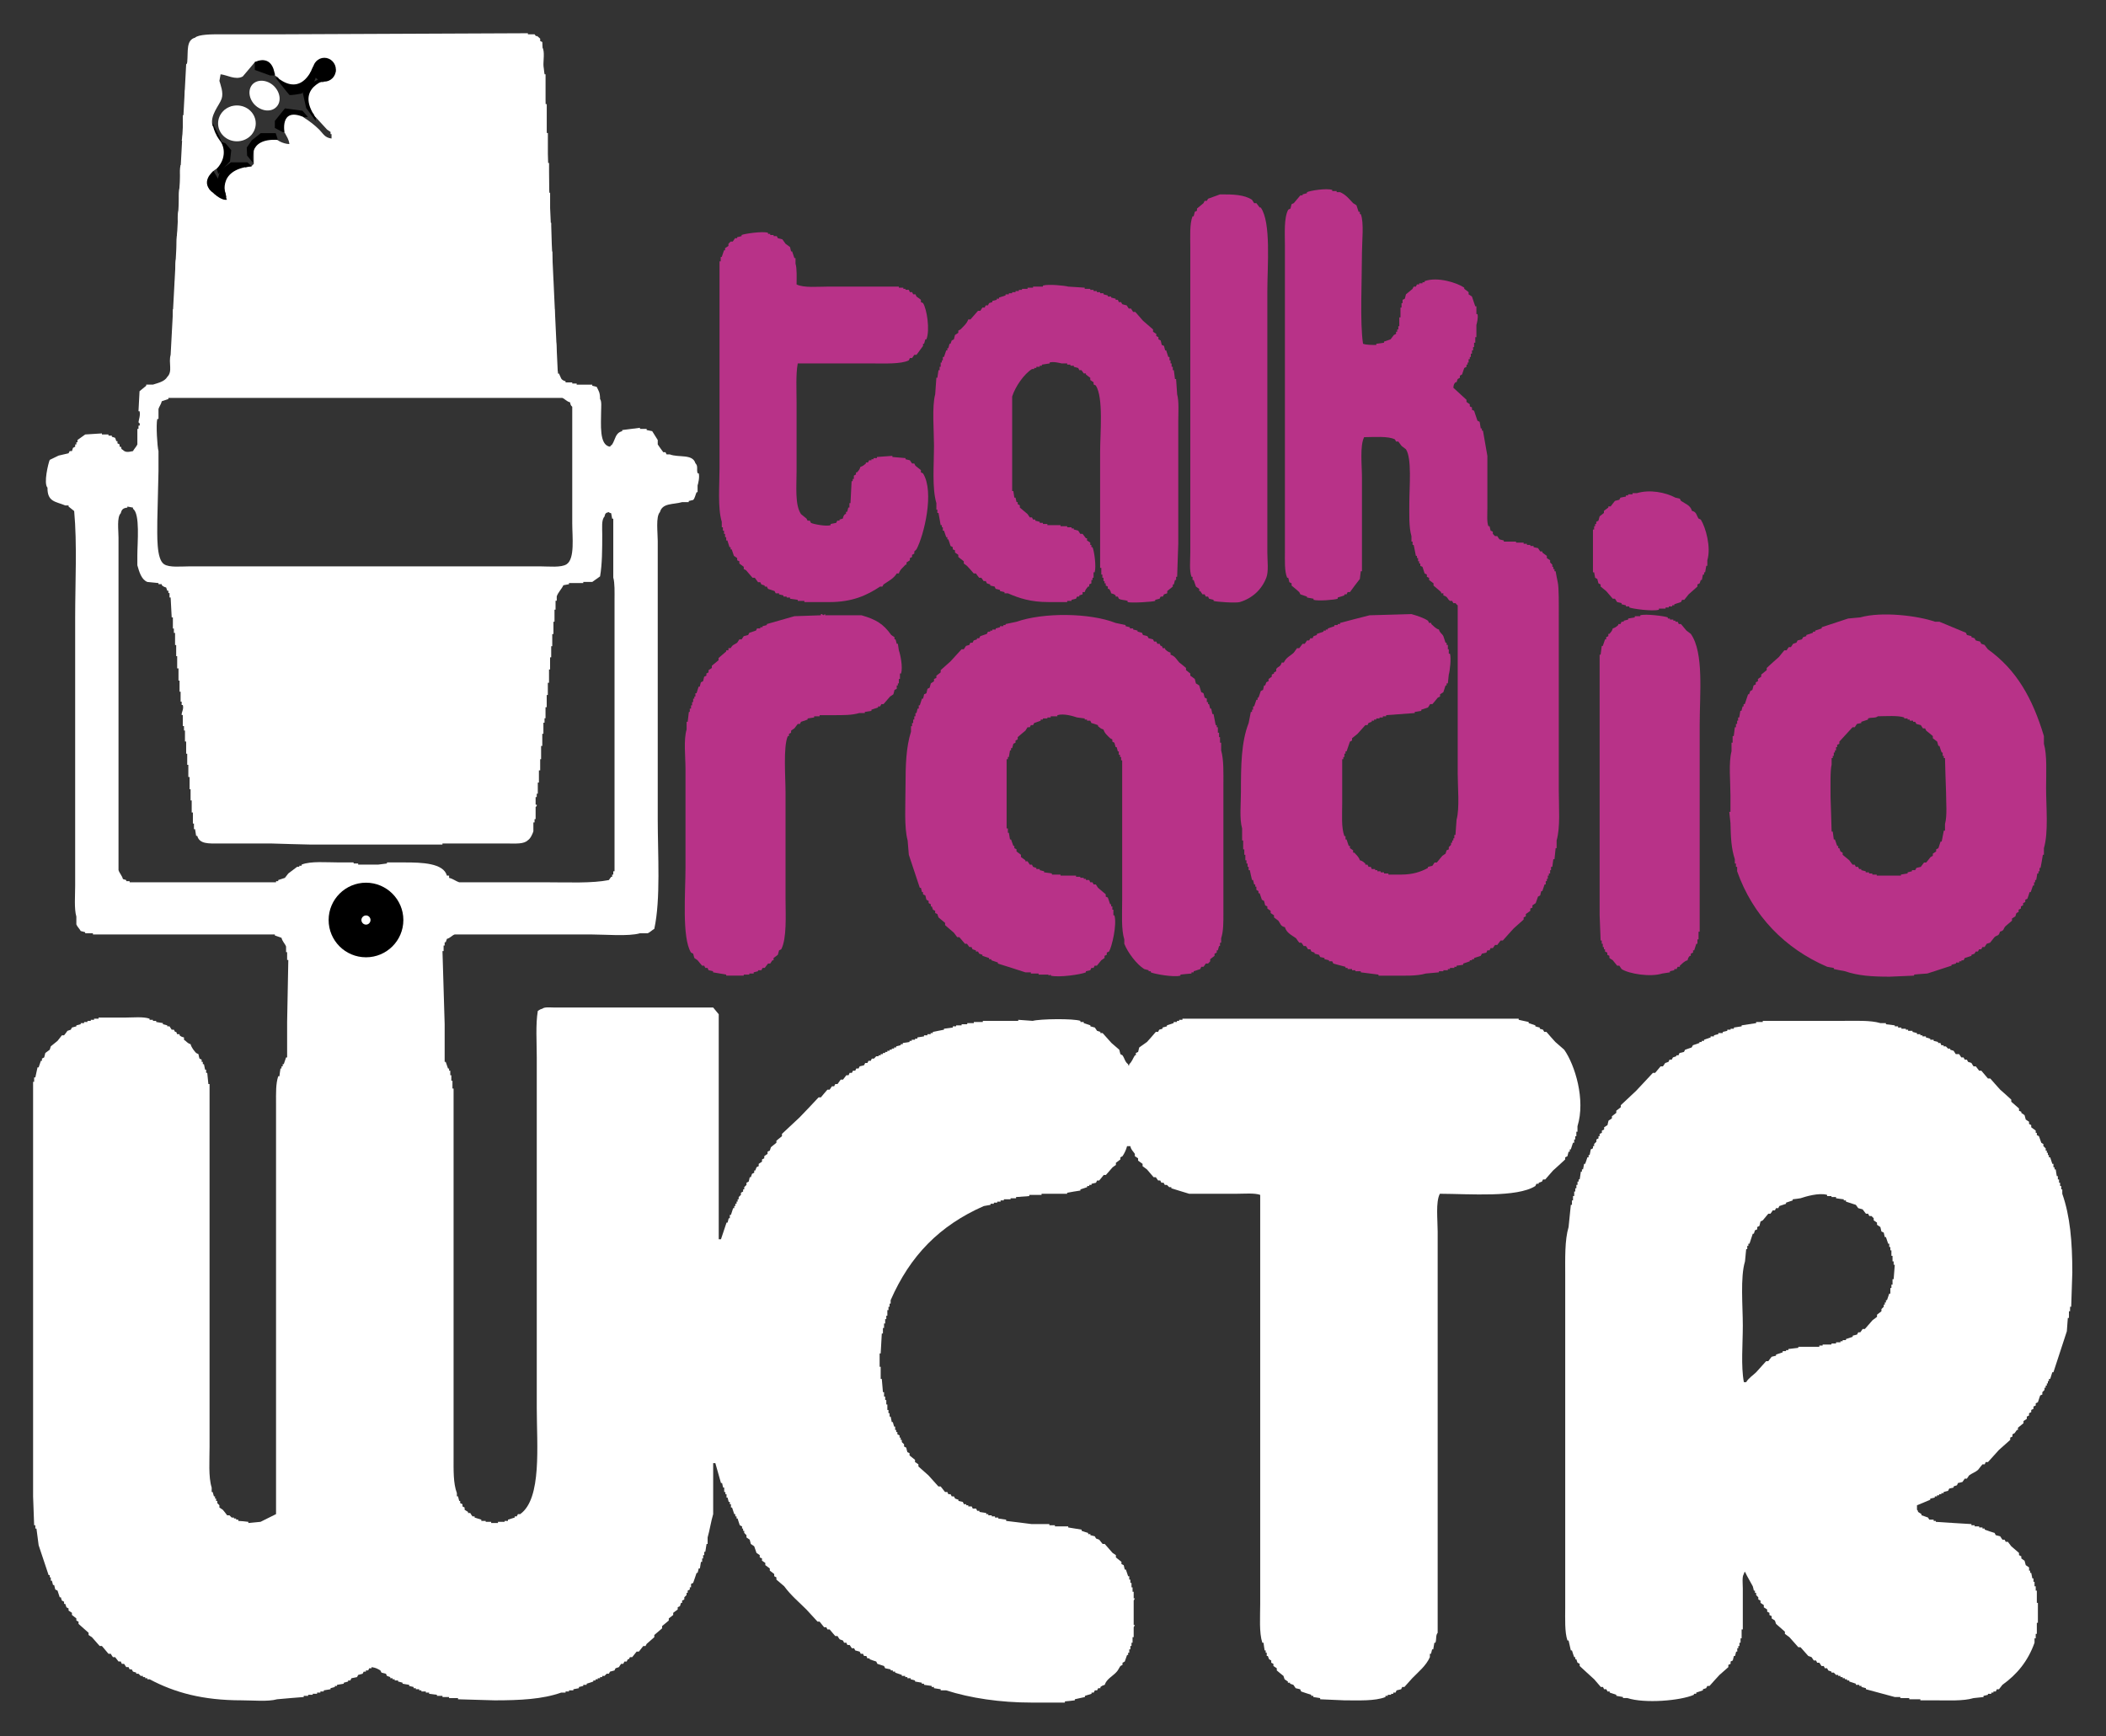 <?xml version="1.0" encoding="UTF-8" standalone="no"?>
<!-- Created with Inkscape (http://www.inkscape.org/) -->

<svg
   xmlns:dc="http://purl.org/dc/elements/1.1/"
   xmlns:cc="http://creativecommons.org/ns#"
   xmlns:rdf="http://www.w3.org/1999/02/22-rdf-syntax-ns#"
   xmlns:svg="http://www.w3.org/2000/svg"
   xmlns="http://www.w3.org/2000/svg"
   xmlns:sodipodi="http://sodipodi.sourceforge.net/DTD/sodipodi-0.dtd"
   xmlns:inkscape="http://www.inkscape.org/namespaces/inkscape"
   width="630.71"
   height="520"
   id="svg15725"
   version="1.1"
   inkscape:version="0.48.4 r9939"
   sodipodi:docname="Neues Dokument 15">
  <rect width="100%" height="100%" fill="#333333" stroke="none"/>
  <defs
     id="defs15727" />
  <sodipodi:namedview
     id="base"
     pagecolor="#ffffff"
     bordercolor="#666666"
     borderopacity="1.0"
     inkscape:pageopacity="0.0"
     inkscape:pageshadow="2"
     inkscape:zoom="1.55"
     inkscape:cx="315.355"
     inkscape:cy="234.19355"
     inkscape:document-units="px"
     inkscape:current-layer="layer1"
     showgrid="false"
     fit-margin-top="0"
     fit-margin-left="0"
     fit-margin-right="0"
     fit-margin-bottom="0"
     inkscape:window-width="1680"
     inkscape:window-height="990"
     inkscape:window-x="-4"
     inkscape:window-y="-4"
     inkscape:window-maximized="1" />
  <g
     inkscape:label="Ebene 1"
     inkscape:groupmode="layer"
     id="layer1"
     transform="translate(-385.503,-15.142)">
    <g
       id="g1574"
       transform="matrix(19.788,0,0,19.772,5886.244,-3949.134)">
      <g
         id="g1576"
         transform="translate(-258.537,214.545)">
        <path
           inkscape:connector-curvature="0"
           d="m 0,0 c -0.068,-0.017 -0.063,-0.048 -0.099,-0.098 -0.022,-0.018 -0.045,-0.034 -0.066,-0.05 l 0,-0.032 c -0.017,-0.012 -0.034,-0.024 -0.051,-0.034 l 0,-0.034 c -0.018,-0.011 -0.032,-0.022 -0.05,-0.035 l 0,-0.031 C -0.277,-0.32 -0.287,-0.326 -0.299,-0.331 -0.304,-0.353 -0.311,-0.376 -0.316,-0.398 -0.326,-0.404 -0.338,-0.409 -0.349,-0.416 -0.36,-0.449 -0.371,-0.482 -0.382,-0.514 l -0.018,0 0,-0.033 c -0.01,-0.006 -0.021,-0.012 -0.032,-0.018 l 0,-0.049 -0.017,0 0,-0.034 -0.017,0 C -0.471,-0.67 -0.477,-0.692 -0.482,-0.715 l -0.016,0 C -0.51,-0.763 -0.521,-0.814 -0.531,-0.864 l -0.018,0 0,-0.05 -0.016,0 0,-0.05 -0.017,0 0,-0.05 -0.017,0 0,-0.083 -0.016,0 0,-0.082 -0.017,0 0,-0.135 -0.016,0 0,-0.182 c -0.042,-0.144 -0.018,-0.376 -0.018,-0.55 0,-0.408 0.005,-0.761 0.117,-1.047 0.012,-0.057 0.023,-0.114 0.033,-0.168 l 0.018,0 0,-0.034 0.016,0 0,-0.049 0.016,0 c 0.013,-0.035 0.023,-0.066 0.034,-0.101 l 0.018,0 0,-0.033 0.014,0 c 0.011,-0.033 0.025,-0.066 0.034,-0.099 0.011,-0.007 0.022,-0.011 0.035,-0.017 0.005,-0.023 0.01,-0.045 0.015,-0.068 l 0.017,0 c 0.005,-0.016 0.012,-0.031 0.017,-0.048 0.01,-0.006 0.022,-0.012 0.034,-0.016 l 0,-0.034 c 0.014,-0.011 0.032,-0.024 0.049,-0.035 l 0,-0.032 c 0.011,-0.006 0.023,-0.01 0.034,-0.016 l 0,-0.017 c 0.011,-0.006 0.021,-0.012 0.033,-0.017 l 0,-0.034 c 0.03,-0.044 0.064,-0.027 0.083,-0.098 l 0.032,0 c 0.038,-0.081 0.094,-0.096 0.151,-0.15 0.015,-0.023 0.034,-0.045 0.049,-0.068 l 0.034,0 c 0.017,-0.022 0.033,-0.045 0.05,-0.066 l 0.033,0 c 0.011,-0.016 0.022,-0.034 0.034,-0.051 l 0.032,0 c 0.006,-0.01 0.013,-0.022 0.019,-0.033 l 0.033,0 c 0.005,-0.011 0.01,-0.022 0.015,-0.032 0.016,-0.006 0.036,-0.011 0.05,-0.017 l 0,-0.017 c 0.033,-0.011 0.068,-0.022 0.101,-0.034 l 0,-0.016 0.034,0 0,-0.016 0.031,0 0,-0.017 C 0.683,-4.538 0.716,-4.549 0.75,-4.56 l 0,-0.017 0.049,0 0,-0.015 0.035,0 0,-0.017 c 0.15,-0.04 0.3,-0.079 0.448,-0.116 0.212,-0.007 0.422,-0.012 0.633,-0.018 0.087,0.025 0.182,0.055 0.25,0.1 0.006,0.012 0.012,0.022 0.017,0.034 l 0.033,0 0,0.017 c 0.039,0.03 0.062,0.068 0.116,0.083 0.016,0.057 0.043,0.055 0.067,0.1 0.01,0.032 0.022,0.065 0.033,0.1 l 0.016,0 0,0.033 0.019,0 0,0.066 0.014,0 0,0.067 0.018,0 c 0.021,0.07 -0.002,0.268 -0.018,0.316 -0.005,0.043 -0.01,0.089 -0.014,0.134 l -0.019,0 0,0.031 -0.016,0 C 2.42,-3.628 2.408,-3.594 2.398,-3.56 2.382,-3.551 2.364,-3.539 2.348,-3.528 l 0,0.034 C 2.337,-3.489 2.326,-3.483 2.314,-3.478 2.287,-3.445 2.26,-3.41 2.232,-3.379 l -0.035,0 c -0.011,0.018 -0.02,0.035 -0.032,0.051 -0.033,0.011 -0.067,0.022 -0.101,0.033 l 0,0.018 c -0.032,0.005 -0.066,0.011 -0.099,0.016 l 0,0.017 c -0.144,0.01 -0.289,0.022 -0.433,0.032 l 0,0.017 -0.05,0 0,0.018 -0.05,0 0,0.015 -0.049,0 0,0.017 -0.034,0 0,0.017 -0.035,0 0,0.017 c -0.014,0.005 -0.032,0.01 -0.049,0.018 -0.003,0.009 -0.01,0.02 -0.016,0.032 l -0.032,0 c -0.04,0.044 -0.078,0.089 -0.118,0.132 -0.027,0.022 -0.055,0.045 -0.083,0.067 l 0,0.034 c -0.011,0.005 -0.023,0.011 -0.032,0.017 -0.018,0.049 -0.035,0.099 -0.051,0.148 l -0.016,0 0,0.034 -0.017,0 0,0.051 -0.016,0 0,0.033 -0.017,0 0,0.666 c 0,0.176 -0.016,0.365 0.033,0.5 l 0.017,0 0,0.05 0.016,0 c 0.01,0.032 0.022,0.066 0.033,0.098 l 0.018,0 0,0.034 C 1,-1.186 1.016,-1.175 1.032,-1.165 l 0,0.036 0.019,0 c 0.031,0.038 0.066,0.06 0.083,0.115 0.043,0.011 0.053,0.027 0.083,0.05 l 0,0.017 0.032,0 c 0.006,0.012 0.013,0.022 0.016,0.033 l 0.035,0 c 0.006,0.012 0.009,0.024 0.014,0.033 l 0.051,0 0,0.017 0.034,0 0,0.017 0.05,0 0,0.016 0.051,0 0,0.017 0.066,0 0,0.017 0.199,0 c 0.167,-0.001 0.291,-0.04 0.4,-0.101 l 0,-0.016 C 2.186,-0.92 2.21,-0.925 2.232,-0.93 2.243,-0.947 2.254,-0.964 2.265,-0.98 l 0.034,0 C 2.326,-1.014 2.353,-1.046 2.382,-1.081 2.398,-1.091 2.415,-1.102 2.431,-1.114 2.436,-1.129 2.442,-1.147 2.447,-1.165 2.459,-1.17 2.47,-1.175 2.48,-1.179 l 0,-0.034 0.034,-0.034 0,-0.033 0.018,0 0,-0.034 0.017,0 0,-0.032 0.015,0 0,-0.051 0.017,0 C 2.586,-1.475 2.593,-1.552 2.598,-1.629 2.646,-1.804 2.615,-2.121 2.615,-2.33 l 0,-2.546 C 2.595,-4.886 2.591,-4.903 2.581,-4.909 l -0.032,0 C 2.542,-4.92 2.537,-4.931 2.532,-4.943 l -0.034,0 C 2.455,-4.972 2.47,-5.006 2.398,-5.026 l 0,-0.032 -0.034,0 0,-0.018 C 2.326,-5.109 2.287,-5.144 2.249,-5.175 l 0,-0.034 C 2.226,-5.226 2.204,-5.243 2.182,-5.259 l 0,-0.034 C 2.171,-5.296 2.159,-5.302 2.148,-5.308 l 0,-0.034 C 2.138,-5.347 2.126,-5.353 2.114,-5.359 2.104,-5.392 2.093,-5.425 2.082,-5.459 2.07,-5.464 2.059,-5.469 2.049,-5.474 l 0,-0.035 -0.017,0 0,-0.034 -0.017,0 0,-0.049 -0.017,0 0,-0.033 -0.016,0 C 1.972,-5.68 1.959,-5.737 1.949,-5.791 l -0.017,0 0,-0.05 -0.017,0 0,-0.083 C 1.874,-6.06 1.883,-6.259 1.883,-6.44 1.883,-6.668 1.923,-7.101 1.832,-7.239 1.809,-7.256 1.788,-7.272 1.765,-7.291 1.749,-7.312 1.731,-7.335 1.716,-7.357 l -0.034,0 C 1.676,-7.368 1.672,-7.379 1.665,-7.389 1.567,-7.442 1.348,-7.424 1.199,-7.423 1.132,-7.291 1.166,-6.997 1.166,-6.807 l 0,1.415 -0.018,0 c -0.005,0.039 -0.009,0.078 -0.014,0.117 -0.051,0.066 -0.102,0.131 -0.15,0.199 l -0.035,0 C 0.943,-5.065 0.94,-5.053 0.933,-5.042 l -0.033,0 0,0.016 c -0.033,0.011 -0.066,0.023 -0.101,0.032 l 0,0.018 c -0.044,0.018 -0.3,0.038 -0.366,0.017 l 0,-0.017 C 0.401,-4.982 0.366,-4.988 0.334,-4.994 l 0,-0.014 C 0.3,-5.02 0.267,-5.031 0.234,-5.042 0.228,-5.053 0.223,-5.065 0.217,-5.076 0.179,-5.109 0.14,-5.144 0.101,-5.175 l 0,-0.034 C 0.089,-5.214 0.078,-5.22 0.067,-5.226 0.062,-5.248 0.057,-5.271 0.05,-5.293 l -0.016,0 C -0.008,-5.391 0,-5.553 0,-5.692 l 0,-0.766 0,-2.729 0,-1.133 c 0,-0.189 -0.017,-0.424 0.05,-0.549 0.012,-0.007 0.023,-0.012 0.034,-0.017 0.005,-0.021 0.012,-0.043 0.017,-0.067 0.011,-0.005 0.021,-0.01 0.033,-0.015 0.034,-0.04 0.066,-0.078 0.1,-0.118 l 0.033,0 0,-0.015 c 0.022,-0.007 0.044,-0.013 0.067,-0.018 l 0,-0.016 c 0.056,-0.024 0.291,-0.062 0.382,-0.034 l 0,0.017 0.067,0 0,0.017 0.051,0 c 0.088,0.038 0.137,0.102 0.198,0.167 0.019,0.01 0.034,0.021 0.051,0.033 0.011,0.033 0.022,0.066 0.032,0.098 l 0.019,0 0,0.035 0.014,0 c 0.051,0.123 0.018,0.422 0.018,0.583 -10e-4,0.448 -0.032,1.061 0.016,1.381 0.048,0.018 0.129,0.018 0.201,0.018 l 0,-0.018 C 1.421,-8.843 1.461,-8.849 1.5,-8.854 l 0,-0.017 c 0.032,-0.012 0.066,-0.022 0.099,-0.034 0.016,-0.022 0.033,-0.044 0.05,-0.066 0.012,-0.006 0.023,-0.012 0.033,-0.017 l 0,-0.032 0.017,0 0,-0.035 0.017,0 0,-0.049 0.015,0 0,-0.134 0.018,0 0,-0.149 0.016,0 0,-0.067 0.016,0 0,-0.05 c 0.012,-0.005 0.023,-0.01 0.034,-0.017 0.006,-0.023 0.011,-0.043 0.017,-0.066 0.033,-0.028 0.066,-0.056 0.1,-0.083 0.004,-0.012 0.011,-0.023 0.017,-0.034 l 0.033,0 c 0.005,-0.01 0.011,-0.021 0.016,-0.033 l 0.034,0 0,-0.017 0.05,0 0,-0.016 0.032,0 0,-0.017 c 0.196,-0.071 0.493,0.025 0.6,0.099 l 0,0.018 c 0.022,0.015 0.045,0.033 0.066,0.05 l 0,0.033 c 0.018,0.01 0.034,0.023 0.051,0.034 0.017,0.049 0.032,0.099 0.05,0.148 l 0.017,0 0,0.117 0.016,0 c 0.015,0.055 -0.009,0.138 -0.016,0.166 l 0,0.184 -0.017,0 0,0.084 -0.018,0 0,0.066 -0.015,0 0,0.05 -0.017,0 0,0.05 -0.017,0 0,0.05 -0.016,0 0,0.033 -0.018,0 0,0.051 -0.015,0 0,0.032 -0.017,0 0,0.033 C 2.736,-8.483 2.726,-8.477 2.714,-8.471 2.703,-8.438 2.692,-8.406 2.681,-8.373 2.67,-8.368 2.66,-8.361 2.648,-8.355 l 0,0.032 C 2.637,-8.317 2.625,-8.31 2.615,-8.304 2.608,-8.289 2.603,-8.272 2.598,-8.255 l -0.017,0 c -0.024,0.03 -0.026,0.033 -0.032,0.083 0.066,0.061 0.132,0.122 0.199,0.183 l 0,0.032 c 0.017,0.012 0.032,0.023 0.05,0.035 l 0,0.032 c 0.011,0.007 0.021,0.012 0.033,0.017 l 0,0.035 c 0.011,0.005 0.022,0.01 0.032,0.015 0.018,0.05 0.035,0.1 0.051,0.151 0.012,0.005 0.022,0.011 0.033,0.016 0.006,0.032 0.011,0.067 0.017,0.101 l 0.017,0 0,0.032 0.016,0 c 0.022,0.128 0.045,0.255 0.067,0.383 l 0,0.8 c 0,0.085 -0.01,0.204 0.016,0.266 l 0.017,0 c 0.006,0.022 0.011,0.045 0.016,0.067 0.012,0.004 0.023,0.01 0.034,0.016 l 0,0.033 0.033,0.034 0.034,0 c 0.009,0.016 0.021,0.032 0.033,0.049 0.022,0.005 0.044,0.011 0.066,0.017 l 0,0.017 0.185,0 0,0.015 0.115,0 0,0.018 0.05,0 0,0.017 0.051,0 0,0.016 0.049,0 0,0.018 c 0.022,0.005 0.044,0.011 0.067,0.014 0.012,0.019 0.022,0.034 0.034,0.051 l 0.032,0 0,0.017 c 0.022,0.016 0.044,0.034 0.068,0.05 l 0,0.033 c 0.015,0.01 0.031,0.022 0.05,0.034 l 0,0.033 0.033,0.033 0,0.033 0.015,0 0,0.034 0.018,0 0,0.033 0.017,0 c 0.009,0.055 0.021,0.111 0.032,0.166 0.019,0.082 0.016,0.338 0.016,0.533 l 0,0.967 0,1.663 c 0,0.249 0.025,0.55 -0.033,0.749 l 0,0.117 -0.015,0 C 4.091,-1.141 4.086,-1.086 4.08,-1.03 l -0.018,0 c -0.005,0.038 -0.01,0.076 -0.015,0.116 l -0.019,0 0,0.05 -0.014,0 0,0.05 -0.019,0 0,0.033 -0.016,0 0,0.049 -0.015,0 0,0.035 -0.017,0 0,0.049 -0.017,0 c -0.012,0.034 -0.022,0.066 -0.034,0.101 l -0.016,0 C 3.874,-0.526 3.867,-0.504 3.864,-0.482 3.852,-0.476 3.842,-0.47 3.83,-0.463 3.818,-0.431 3.807,-0.398 3.796,-0.365 3.779,-0.353 3.763,-0.341 3.746,-0.331 l 0,0.035 c -0.01,0.003 -0.023,0.008 -0.032,0.013 l 0,0.035 c -0.023,0.017 -0.045,0.034 -0.068,0.049 l 0,0.034 C 3.635,-0.16 3.624,-0.154 3.613,-0.148 l 0,0.032 C 3.564,-0.071 3.513,-0.026 3.464,0.017 3.409,0.079 3.35,0.14 3.298,0.202 l -0.034,0 C 3.247,0.224 3.23,0.246 3.214,0.269 l -0.034,0 C 3.17,0.285 3.157,0.301 3.147,0.317 l -0.034,0 C 3.108,0.33 3.103,0.34 3.097,0.351 l -0.033,0 C 3.058,0.362 3.053,0.374 3.049,0.385 3.025,0.39 3.003,0.396 2.981,0.401 2.974,0.413 2.97,0.423 2.964,0.434 2.931,0.445 2.898,0.456 2.863,0.467 l 0,0.018 -0.032,0 0,0.016 -0.033,0 0,0.016 C 2.765,0.529 2.73,0.54 2.698,0.551 l 0,0.018 C 2.664,0.574 2.631,0.58 2.598,0.583 l 0,0.017 -0.034,0 0,0.017 -0.066,0 0,0.017 -0.032,0 0,0.018 -0.068,0 0,0.015 -0.067,0 0,0.017 C 2.265,0.69 2.197,0.696 2.132,0.702 1.995,0.743 1.8,0.734 1.615,0.734 l -0.199,0 0,-0.016 C 1.327,0.706 1.238,0.696 1.148,0.684 l 0,-0.017 -0.082,0 0,-0.015 -0.05,0 0,-0.018 -0.067,0 0,-0.017 -0.032,0 0,-0.017 C 0.856,0.583 0.794,0.569 0.733,0.551 0.727,0.54 0.723,0.529 0.716,0.517 l -0.049,0 0,-0.016 C 0.643,0.496 0.622,0.49 0.599,0.485 l 0,-0.018 C 0.578,0.462 0.557,0.456 0.534,0.452 0.528,0.44 0.521,0.429 0.516,0.418 0.494,0.413 0.473,0.407 0.449,0.401 l 0,-0.016 C 0.433,0.379 0.418,0.374 0.401,0.369 0.394,0.357 0.39,0.345 0.385,0.335 l -0.035,0 C 0.34,0.317 0.328,0.301 0.317,0.285 l -0.034,0 C 0.273,0.269 0.263,0.251 0.25,0.235 l -0.033,0 C 0.2,0.213 0.183,0.19 0.168,0.167 0.105,0.123 0.022,0.084 0,0"
           style="fill:#b83288;fill-opacity:1;fill-rule:evenodd;stroke:none"
           id="path1578" />
      </g>
    </g>
    <g
       id="g1580"
       transform="matrix(19.788,0,0,19.772,5886.244,-3949.134)">
      <g
         id="g1582"
         transform="translate(-259.519,203.444)">
        <path
           inkscape:connector-curvature="0"
           d="m 0,0 c 0.201,-0.001 0.365,0.004 0.484,0.082 0.01,0.016 0.021,0.033 0.032,0.051 l 0.034,0 C 0.568,0.154 0.582,0.177 0.6,0.199 l 0.016,0 c 0.159,0.224 0.1,0.878 0.1,1.265 l 0,3.13 0,0.832 C 0.716,5.549 0.738,5.712 0.7,5.808 0.631,5.986 0.489,6.119 0.299,6.176 0.243,6.193 -0.063,6.173 -0.098,6.158 l 0,-0.016 C -0.122,6.137 -0.143,6.131 -0.166,6.125 -0.171,6.113 -0.177,6.102 -0.181,6.093 l -0.035,0 C -0.222,6.081 -0.226,6.07 -0.233,6.059 l -0.033,0 C -0.277,6.043 -0.289,6.025 -0.299,6.009 l -0.016,0 0,-0.033 C -0.333,5.964 -0.349,5.953 -0.365,5.941 -0.376,5.909 -0.387,5.875 -0.399,5.842 l -0.017,0 0,-0.049 -0.016,0 C -0.467,5.697 -0.45,5.547 -0.45,5.426 l 0,-0.733 0,-3.03 0,-0.865 c 0,-0.16 -0.012,-0.349 0.034,-0.466 l 0.017,0 c 0.006,-0.023 0.012,-0.044 0.017,-0.068 0.01,-0.004 0.022,-0.01 0.033,-0.016 l 0,-0.033 C -0.315,0.187 -0.284,0.16 -0.25,0.133 -0.245,0.121 -0.238,0.11 -0.233,0.098 l 0.033,0 C -0.194,0.088 -0.188,0.076 -0.181,0.066 -0.122,0.045 -0.061,0.021 0,0"
           style="fill:#b83288;fill-opacity:1;fill-rule:evenodd;stroke:none"
           id="path1584" />
      </g>
    </g>
    <g
       id="g1586"
       transform="matrix(19.788,0,0,19.772,5886.244,-3949.134)">
      <g
         id="g1588"
         transform="translate(-265.91,206.005)">
        <path
           inkscape:connector-curvature="0"
           d="m 0,0 c -0.031,0.165 -0.018,0.394 -0.018,0.583 l 0,1.05 c 0,0.231 -0.027,0.511 0.067,0.649 0.028,0.022 0.056,0.045 0.083,0.068 0.006,0.01 0.012,0.021 0.017,0.032 l 0.034,0 c 0.005,0.011 0.01,0.022 0.016,0.033 0.036,0.019 0.232,0.058 0.299,0.035 l 0,-0.018 C 0.525,2.427 0.555,2.421 0.582,2.415 0.588,2.404 0.593,2.393 0.598,2.382 l 0.034,0 0,-0.017 C 0.647,2.36 0.665,2.354 0.682,2.35 0.691,2.312 0.695,2.306 0.715,2.282 l 0.015,0 0,-0.034 0.018,0 C 0.754,2.226 0.759,2.203 0.765,2.183 l 0.017,0 0,-0.067 0.016,0 C 0.803,2.004 0.81,1.894 0.815,1.784 l 0.017,0 0,-0.034 0.017,0 0,-0.05 C 0.859,1.695 0.871,1.688 0.881,1.682 l 0,-0.032 0.017,0 C 0.923,1.62 0.936,1.61 0.948,1.567 0.99,1.554 1.002,1.54 1.031,1.516 l 0,-0.016 0.033,0 C 1.07,1.488 1.075,1.477 1.08,1.467 l 0.035,0 0,-0.016 0.032,0 0,-0.017 0.051,0 0,-0.017 C 1.274,1.411 1.353,1.406 1.432,1.4 l 0,0.017 c 0.066,0.005 0.132,0.011 0.199,0.017 l 0,0.017 C 1.653,1.456 1.676,1.461 1.697,1.467 1.709,1.483 1.719,1.5 1.73,1.516 l 0.034,0 c 0.005,0.011 0.01,0.023 0.017,0.034 0.027,0.022 0.055,0.044 0.083,0.066 l 0,0.034 c 0.01,0.006 0.023,0.011 0.032,0.016 0.176,0.28 0.014,0.938 -0.099,1.15 l -0.033,0.032 0,0.033 C 1.753,2.887 1.741,2.893 1.73,2.899 l 0,0.033 C 1.719,2.938 1.709,2.944 1.697,2.948 l 0,0.034 C 1.681,2.992 1.663,3.003 1.646,3.015 l 0,0.033 -0.015,0 C 1.595,3.091 1.548,3.12 1.53,3.181 l -0.032,0 C 1.453,3.259 1.371,3.297 1.298,3.348 1.292,3.359 1.286,3.37 1.281,3.38 l -0.035,0 C 1.045,3.515 0.822,3.615 0.481,3.615 l -0.381,0 0,-0.018 -0.1,0 0,-0.016 C -0.041,3.576 -0.079,3.57 -0.117,3.564 l 0,-0.018 -0.051,0 0,-0.014 -0.049,0 0,-0.018 C -0.239,3.509 -0.262,3.503 -0.283,3.498 l 0,-0.016 -0.051,0 C -0.339,3.47 -0.346,3.459 -0.351,3.448 -0.384,3.437 -0.417,3.425 -0.45,3.415 -0.455,3.403 -0.462,3.392 -0.468,3.38 l -0.032,0 0,-0.015 C -0.517,3.359 -0.533,3.353 -0.55,3.348 -0.557,3.336 -0.561,3.326 -0.567,3.314 l -0.034,0 C -0.616,3.292 -0.633,3.269 -0.65,3.247 l -0.034,0 C -0.717,3.208 -0.751,3.17 -0.784,3.131 -0.795,3.125 -0.805,3.12 -0.817,3.115 l 0,-0.034 C -0.839,3.066 -0.861,3.048 -0.884,3.031 l 0,-0.034 C -0.894,2.992 -0.905,2.988 -0.917,2.982 l 0,-0.034 C -0.933,2.938 -0.949,2.926 -0.966,2.915 -0.978,2.881 -0.989,2.848 -1,2.816 l -0.016,0 0,-0.033 -0.017,0 C -1.043,2.749 -1.055,2.714 -1.065,2.682 l -0.018,0 0,-0.05 -0.017,0 0,-0.05 -0.016,0 0,-0.049 -0.017,0 0,-0.051 -0.017,0 0,-0.083 C -1.214,2.189 -1.184,1.848 -1.184,1.583 l 0,-1.831 0,-1.299 0.018,0 0,-0.066 0.016,0 c 0.011,-0.033 0.023,-0.066 0.034,-0.101 l 0.016,0 0,-0.033 c 0.017,-0.011 0.035,-0.021 0.051,-0.033 l 0,-0.033 0.033,-0.033 0.032,0 c 0.012,-0.018 0.023,-0.034 0.035,-0.051 l 0.032,0 0,-0.016 c 0.023,-0.004 0.045,-0.01 0.067,-0.016 l 0,-0.017 c 0.043,-0.019 0.323,-0.061 0.4,-0.033 l 0,0.016 0.033,0 0,0.017 0.051,0 0,0.017 0.048,0 c 0.006,0.012 0.011,0.022 0.017,0.032 0.022,0.006 0.045,0.012 0.068,0.017 0.016,0.022 0.033,0.045 0.048,0.067 0.024,0.017 0.045,0.033 0.068,0.05 0.006,0.022 0.011,0.044 0.016,0.066 l 0.016,0 c 0.012,0.033 0.022,0.067 0.034,0.101 l 0.017,0 0,0.083 c 0.023,0.077 0.017,0.213 0.016,0.316 0.106,0.055 0.325,0.033 0.484,0.033 l 1.064,0 0,0.016 0.068,0 0,0.018 0.033,0 0,0.015 0.05,0 c 0.005,0.012 0.011,0.024 0.016,0.035 l 0.033,0 c 0.007,0.01 0.011,0.022 0.017,0.033 l 0.034,0 c 0.004,0.01 0.01,0.023 0.016,0.034 0.023,0.015 0.045,0.032 0.067,0.049 l 0,0.035 c 0.01,0.005 0.023,0.009 0.032,0.015 0.058,0.089 0.108,0.408 0.051,0.549 l -0.016,0 c -0.007,0.022 -0.012,0.044 -0.019,0.067 l -0.016,0 0,0.033 C 1.864,-0.22 1.831,-0.175 1.797,-0.13 l -0.033,0 C 1.753,-0.116 1.741,-0.098 1.73,-0.082 l -0.033,0 C 1.692,-0.071 1.686,-0.059 1.681,-0.047 1.565,0.012 1.311,0 1.131,0 L 0,0 z"
           style="fill:#b83288;fill-opacity:1;fill-rule:evenodd;stroke:none"
           id="path1590" />
      </g>
    </g>
    <g
       id="g1592"
       transform="matrix(19.788,0,0,19.772,5886.244,-3949.134)">
      <g
         id="g1594"
         transform="translate(-261.167,209.487)">
        <path
           inkscape:connector-curvature="0"
           d="m 0,0 c -0.009,-0.039 -0.015,-0.042 -0.032,-0.067 l -0.018,0 0,-0.035 c -0.01,-0.005 -0.022,-0.01 -0.032,-0.015 l 0,-0.034 -0.018,0 0,-0.034 -0.016,0 0,-0.05 -0.017,0 0,-0.049 -0.016,0 0,-0.101 -0.018,0 0,-1.747 c 0,-0.301 0.053,-0.829 -0.065,-1.016 -0.012,-0.006 -0.023,-0.011 -0.034,-0.016 l 0,-0.033 c -0.016,-0.011 -0.033,-0.023 -0.05,-0.034 l 0,-0.034 C -0.338,-3.28 -0.36,-3.297 -0.382,-3.315 l 0,-0.016 -0.033,0 C -0.427,-3.348 -0.438,-3.363 -0.449,-3.38 l -0.033,0 c -0.006,-0.012 -0.01,-0.023 -0.016,-0.033 -0.023,-0.006 -0.046,-0.012 -0.067,-0.018 l 0,-0.016 -0.051,0 0,-0.017 -0.049,0 0,-0.018 -0.083,0 c -0.031,-0.007 -0.128,-0.032 -0.183,-0.014 l 0,0.014 c -0.04,0.006 -0.078,0.012 -0.117,0.018 l 0,0.017 -0.033,0 0,0.016 -0.051,0 0,0.018 -0.033,0 0,0.016 -0.033,0 c -0.121,0.076 -0.252,0.265 -0.3,0.416 l 0,0.532 0,0.9 0.018,0 c 0.004,0.032 0.01,0.066 0.015,0.1 l 0.018,0 c 0.006,0.021 0.011,0.044 0.015,0.067 l 0.018,0 0,0.032 c 0.011,0.006 0.021,0.012 0.032,0.017 l 0,0.034 c 0.039,0.032 0.078,0.065 0.117,0.099 0.011,0.018 0.023,0.034 0.034,0.05 l 0.033,0 c 0.006,0.012 0.011,0.022 0.016,0.033 l 0.034,0 0,0.017 c 0.022,0.006 0.044,0.011 0.067,0.017 l 0,0.016 0.049,0 0,0.017 0.067,0 0,0.018 0.199,0 0,0.016 0.101,0 0,0.016 0.066,0 0,0.017 0.034,0 0,0.017 c 0.021,0.004 0.044,0.01 0.067,0.017 0.01,0.016 0.021,0.032 0.031,0.049 l 0.035,0 c 0.017,0.022 0.032,0.044 0.05,0.066 l 0.017,0 0,0.034 c 0.016,0.011 0.033,0.022 0.049,0.032 l 0,0.035 0.017,0 0,0.034 0.017,0 c 0.025,0.054 0.06,0.29 0.033,0.381 l -0.017,0 0,0.083 -0.016,0 0,0.034 -0.017,0 0,0.05 c -0.011,0.005 -0.023,0.012 -0.033,0.017 l 0,0.032 -0.017,0 c -0.024,0.031 -0.038,0.04 -0.051,0.084 l -0.032,0 0,0.034 c -0.017,0.005 -0.035,0.011 -0.05,0.016 l 0,0.018 -0.033,0 c -0.006,0.009 -0.011,0.02 -0.016,0.032 -0.023,0.006 -0.045,0.012 -0.068,0.017 l 0,0.016 -0.066,0 0,0.018 -0.282,0 C -1.214,0.133 -1.387,0.077 -1.563,0 l -0.051,0 0,-0.018 c -0.022,-0.005 -0.045,-0.011 -0.068,-0.016 l 0,-0.017 C -1.703,-0.057 -1.724,-0.063 -1.747,-0.067 -1.754,-0.079 -1.758,-0.09 -1.763,-0.102 -1.788,-0.107 -1.807,-0.112 -1.83,-0.117 l 0,-0.017 c -0.017,-0.005 -0.034,-0.012 -0.051,-0.017 -0.005,-0.011 -0.01,-0.022 -0.016,-0.034 l -0.033,0 c -0.012,-0.016 -0.022,-0.032 -0.034,-0.05 l -0.033,0 c -0.018,-0.021 -0.034,-0.044 -0.05,-0.066 l -0.033,0 C -2.113,-0.34 -2.146,-0.379 -2.182,-0.416 -2.197,-0.428 -2.213,-0.44 -2.23,-0.451 l 0,-0.034 C -2.258,-0.506 -2.285,-0.529 -2.313,-0.55 l 0,-0.033 c -0.017,-0.012 -0.034,-0.023 -0.05,-0.034 l 0,-0.034 c -0.012,-0.005 -0.023,-0.01 -0.034,-0.015 l 0,-0.033 C -2.407,-0.705 -2.42,-0.71 -2.431,-0.717 -2.44,-0.75 -2.452,-0.783 -2.464,-0.817 l -0.015,0 0,-0.033 -0.017,0 C -2.508,-0.883 -2.518,-0.917 -2.53,-0.949 l -0.017,0 0,-0.051 -0.015,0 0,-0.032 -0.018,0 c -0.012,-0.062 -0.021,-0.123 -0.033,-0.185 l -0.017,0 0,-0.05 -0.015,0 0,-0.099 c -0.068,-0.23 -0.036,-0.583 -0.036,-0.867 0,-0.218 -0.033,-0.601 0.018,-0.781 0.005,-0.083 0.011,-0.167 0.018,-0.251 l 0.015,0 c 0.005,-0.038 0.012,-0.076 0.017,-0.115 l 0.017,0 0,-0.051 0.016,0 0,-0.065 0.018,0 0,-0.033 0.015,0 0,-0.051 0.017,0 c 0.012,-0.032 0.022,-0.067 0.034,-0.1 l 0.017,0 0,-0.033 0.015,0 c 0.005,-0.023 0.012,-0.046 0.018,-0.067 l 0.015,0 c 0.006,-0.016 0.011,-0.033 0.018,-0.05 0.012,-0.005 0.021,-0.011 0.033,-0.017 0.005,-0.022 0.011,-0.044 0.017,-0.066 0.016,-0.012 0.033,-0.022 0.05,-0.033 l 0,-0.034 c 0.01,-0.006 0.022,-0.011 0.033,-0.017 0.038,-0.04 0.1,-0.092 0.117,-0.151 l 0.033,0 c 0.039,-0.044 0.077,-0.087 0.115,-0.131 l 0.035,0 c 0.011,-0.017 0.022,-0.034 0.032,-0.05 l 0.035,0 c 0.005,-0.012 0.009,-0.024 0.016,-0.033 l 0.033,0 c 0.005,-0.011 0.011,-0.023 0.017,-0.034 0.017,-0.006 0.034,-0.01 0.049,-0.015 l 0,-0.018 c 0.023,-0.006 0.044,-0.012 0.067,-0.017 l 0,-0.017 0.034,0 0,-0.017 c 0.033,-0.01 0.066,-0.022 0.099,-0.032 l 0,-0.017 0.05,0 0,-0.017 0.05,0 0,-0.016 0.051,0 0,-0.017 0.05,0 0,-0.018 0.048,0 0,-0.015 0.084,0 0,-0.018 0.083,0 0,-0.016 0.15,0 0,-0.016 c 0.085,-0.024 0.323,0 0.384,0.016 0.083,0.005 0.166,0.011 0.248,0.016 l 0,0.018 0.084,0 0,0.015 0.05,0 0,0.018 0.05,0 0,0.017 0.049,0 0,0.016 0.051,0 0,0.017 c 0.022,0.006 0.044,0.01 0.066,0.017 l 0,0.017 0.05,0 0,0.015 c 0.025,0.006 0.045,0.011 0.068,0.017 l 0,0.017 0.033,0 c 0.005,0.011 0.011,0.022 0.015,0.035 l 0.035,0 c 0.004,0.009 0.01,0.021 0.016,0.031 0.022,0.007 0.044,0.013 0.068,0.018 0.009,0.015 0.021,0.033 0.032,0.049 l 0.034,0 c 0.011,0.017 0.021,0.034 0.032,0.051 l 0.033,0 c 0.039,0.044 0.078,0.088 0.116,0.133 0.051,0.045 0.102,0.088 0.152,0.132 l 0,0.035 c 0.016,0.01 0.033,0.021 0.049,0.032 l 0,0.033 c 0.011,0.006 0.023,0.011 0.033,0.017 l 0,0.033 c 0.011,0.006 0.022,0.012 0.034,0.017 0.005,0.022 0.011,0.045 0.016,0.068 0.012,0.003 0.023,0.009 0.034,0.015 0.005,0.022 0.011,0.045 0.017,0.067 l 0.016,0 c 0.01,0.033 0.023,0.068 0.032,0.1 l 0.018,0 0,0.051 0.016,0 0,0.047 0.016,0 0,0.051 0.018,0 0,0.051 0.016,0 c 0.006,0.045 0.012,0.089 0.017,0.134 l 0.017,0 c 0.005,0.078 0.01,0.154 0.016,0.232 0.03,0.106 0.017,0.282 0.017,0.416 l 0,0.816 0,1.032 c -0.005,0.167 -0.012,0.334 -0.017,0.5 l -0.016,0 0,0.049 -0.017,0 c -0.005,0.022 -0.011,0.045 -0.017,0.067 l -0.016,0 0,0.032 C 0.905,-0.079 0.877,-0.057 0.849,-0.034 L 0.849,0 C 0.833,0.005 0.817,0.011 0.8,0.016 0.794,0.027 0.789,0.038 0.782,0.05 l -0.032,0 C 0.743,0.059 0.738,0.07 0.734,0.082 0.711,0.088 0.69,0.094 0.667,0.099 l 0,0.016 C 0.631,0.13 0.306,0.15 0.249,0.133 l 0,-0.018 C 0.204,0.099 0.155,0.105 0.116,0.082 0.112,0.07 0.106,0.059 0.101,0.05 l -0.033,0 0,-0.018 C 0.042,0.012 0.037,0.01 0,0"
           style="fill:#b83288;fill-opacity:1;fill-rule:evenodd;stroke:none"
           id="path1596" />
      </g>
    </g>
    <g
       id="g1598"
       transform="matrix(19.788,0,0,19.772,5886.244,-3949.134)">
      <g
         id="g1600"
         transform="translate(-252.377,208.238)">
        <path
           inkscape:connector-curvature="0"
           d="m 0,0 c 0.072,0.018 0.065,0.062 0.1,0.117 0.012,0.004 0.022,0.01 0.034,0.015 0.076,0.123 0.158,0.419 0.099,0.617 l 0,0.084 -0.016,0 C 0.212,0.864 0.205,0.898 0.2,0.931 l -0.016,0 0,0.034 -0.018,0 C 0.161,0.993 0.156,1.02 0.15,1.048 l -0.016,0 C 0.129,1.064 0.122,1.081 0.117,1.098 0.105,1.103 0.094,1.11 0.083,1.115 l 0,0.032 C 0.039,1.186 -0.005,1.226 -0.05,1.265 -0.072,1.292 -0.094,1.319 -0.116,1.348 l -0.033,0 c -0.006,0.01 -0.011,0.022 -0.017,0.034 -0.033,0.01 -0.065,0.021 -0.101,0.033 l 0,0.016 -0.032,0 0,0.017 -0.051,0 0,0.016 -0.049,0 0,0.017 -0.101,0 0,0.017 C -0.595,1.525 -0.887,1.486 -0.948,1.464 l 0,-0.016 -0.051,0 0,-0.017 C -1.022,1.426 -1.043,1.421 -1.065,1.415 l 0,-0.017 C -1.088,1.392 -1.109,1.387 -1.132,1.382 -1.143,1.364 -1.154,1.348 -1.165,1.331 l -0.033,0 C -1.23,1.292 -1.265,1.254 -1.298,1.215 -1.327,1.192 -1.353,1.17 -1.382,1.147 l 0,-0.032 C -1.393,1.11 -1.403,1.103 -1.415,1.098 -1.42,1.076 -1.425,1.054 -1.432,1.032 -1.442,1.026 -1.453,1.02 -1.465,1.014 -1.471,0.988 -1.476,0.96 -1.48,0.931 l -0.018,0 0,-0.399 0,-0.249 0.018,0 0,-0.05 0.015,0 0,-0.034 0.017,0 0,-0.033 C -1.436,0.16 -1.425,0.155 -1.415,0.149 -1.409,0.127 -1.403,0.106 -1.397,0.083 -1.376,0.067 -1.353,0.049 -1.332,0.032 l 0,-0.032 c 0.023,-0.018 0.045,-0.033 0.067,-0.05 l 0,-0.017 0.035,0 c 0.02,-0.028 0.042,-0.056 0.065,-0.084 0.022,-0.005 0.045,-0.011 0.066,-0.017 0.006,-0.011 0.011,-0.022 0.017,-0.032 0.027,-0.005 0.055,-0.012 0.083,-0.016 l 0,-0.018 0.034,0 0,-0.016 0.066,0 0,-0.018 0.066,0 c 0.195,-0.059 0.433,-0.012 0.583,0.068 0.022,0.005 0.044,0.01 0.067,0.016 0.005,0.011 0.011,0.022 0.017,0.033 C -0.102,-0.107 -0.022,-0.085 0,0"
           style="fill:#b83288;fill-opacity:1;fill-rule:evenodd;stroke:none"
           id="path1602" />
      </g>
    </g>
    <g
       id="g1604"
       transform="matrix(19.788,0,0,19.772,5886.244,-3949.134)">
      <g
         id="g1606"
         transform="translate(-266.959,210.351)">
        <path
           inkscape:connector-curvature="0"
           d="m 0,0 0,-0.033 0.033,0 c 0.034,-0.058 0.05,-0.048 0.099,-0.082 0.012,-0.018 0.023,-0.035 0.033,-0.051 l 0.034,0 c 0.011,-0.017 0.023,-0.033 0.033,-0.049 0.022,-0.006 0.045,-0.011 0.066,-0.017 0.007,-0.011 0.013,-0.023 0.018,-0.034 0.033,-0.011 0.066,-0.022 0.1,-0.033 0.005,-0.011 0.01,-0.022 0.017,-0.033 l 0.049,0 0,-0.018 0.034,0 0,-0.016 c 0.022,-0.005 0.044,-0.01 0.065,-0.017 l 0,-0.015 c 0.141,-0.039 0.279,-0.079 0.417,-0.119 0.133,-0.004 0.266,-0.01 0.401,-0.014 l 0,-0.018 c 0.026,-0.006 0.029,0.016 0.033,0.018 0.011,-0.007 0.021,-0.012 0.032,-0.018 l 0,0.018 0.55,0 c 0.221,0.064 0.33,0.13 0.45,0.299 0.017,0.011 0.032,0.022 0.049,0.033 l 0,0.033 0.016,0 c 0.006,0.023 0.012,0.045 0.018,0.067 l 0.017,0 C 2.568,-0.067 2.574,-0.033 2.579,0 2.601,0.06 2.642,0.25 2.613,0.351 l -0.017,0 0,0.083 -0.017,0 0,0.067 -0.015,0 0,0.031 -0.017,0 0,0.051 C 2.535,0.589 2.524,0.595 2.513,0.6 2.509,0.622 2.502,0.643 2.496,0.666 2.481,0.678 2.464,0.688 2.446,0.7 2.413,0.739 2.38,0.777 2.347,0.815 l -0.032,0 C 2.308,0.827 2.302,0.838 2.295,0.85 l -0.031,0 0,0.016 C 2.23,0.877 2.196,0.888 2.164,0.899 l 0,0.018 C 2.129,0.922 2.097,0.928 2.064,0.933 l 0,0.017 -0.084,0 C 1.865,0.984 1.738,0.982 1.58,0.982 l -0.2,0 0,0.017 -0.083,0 0,0.018 C 1.264,1.023 1.232,1.027 1.198,1.032 l 0,0.017 C 1.165,1.061 1.131,1.072 1.098,1.083 1.093,1.093 1.087,1.105 1.082,1.115 l -0.033,0 C 1.031,1.138 1.015,1.159 0.998,1.182 0.981,1.194 0.964,1.204 0.948,1.217 l 0,0.031 C 0.938,1.255 0.927,1.261 0.916,1.265 l 0,0.034 -0.017,0 C 0.827,1.454 0.864,1.923 0.864,2.148 l 0,1.615 C 0.865,4.014 0.885,4.364 0.799,4.529 0.787,4.534 0.777,4.539 0.766,4.545 0.76,4.568 0.754,4.59 0.748,4.612 0.727,4.628 0.703,4.646 0.683,4.661 l 0,0.034 -0.018,0 C 0.654,4.711 0.643,4.729 0.632,4.745 l -0.033,0 C 0.581,4.768 0.566,4.788 0.549,4.811 l -0.033,0 C 0.511,4.822 0.504,4.833 0.499,4.846 l -0.051,0 0,0.015 C 0.426,4.867 0.404,4.873 0.382,4.878 l 0,0.018 -0.066,0 0,0.016 -0.084,0 0,0.016 -0.266,0 0,-0.016 C -0.101,4.9 -0.167,4.89 -0.233,4.878 l 0,-0.017 C -0.257,4.856 -0.277,4.852 -0.301,4.846 -0.307,4.833 -0.311,4.822 -0.316,4.811 l -0.034,0 C -0.355,4.801 -0.361,4.788 -0.367,4.777 l -0.032,0 C -0.423,4.751 -0.444,4.723 -0.467,4.695 -0.483,4.684 -0.5,4.673 -0.516,4.661 -0.521,4.639 -0.528,4.617 -0.534,4.595 -0.544,4.59 -0.557,4.584 -0.566,4.579 -0.707,4.357 -0.65,3.665 -0.65,3.296 l 0,-1.497 c 0,-0.186 -0.031,-0.444 0.017,-0.6 l 0,-0.116 0.016,0 c 0.006,-0.051 0.012,-0.101 0.018,-0.15 l 0.014,0 0,-0.05 0.019,0 0,-0.05 0.016,0 0,-0.049 0.016,0 0,-0.052 0.018,0 0,-0.032 0.016,0 0,-0.05 0.017,0 c 0.01,-0.033 0.021,-0.067 0.032,-0.1 l 0.017,0 c 0.006,-0.023 0.011,-0.043 0.017,-0.066 0.011,-0.006 0.023,-0.012 0.033,-0.016 0.006,-0.024 0.012,-0.045 0.017,-0.069 0.012,-0.004 0.022,-0.01 0.033,-0.015 l 0,-0.033 c 0.012,-0.006 0.023,-0.012 0.033,-0.017 l 0,-0.034 c 0.017,-0.011 0.036,-0.023 0.05,-0.033 l 0,-0.034 C -0.218,0.206 -0.183,0.178 -0.15,0.15 l 0,-0.033 c 0.037,-0.034 0.078,-0.066 0.116,-0.1 L -0.034,0 0,0 z"
           style="fill:#b83288;fill-opacity:1;fill-rule:evenodd;stroke:none"
           id="path1608" />
      </g>
    </g>
    <g
       id="g1610"
       transform="matrix(19.788,0,0,19.772,5886.244,-3949.134)">
      <g
         id="g1612"
         transform="translate(-260.268,210.386)">
        <path
           inkscape:connector-curvature="0"
           d="M 0,0 0,0.031 C 0.07,0.052 0.091,0.105 0.133,0.15 0.166,0.175 0.201,0.203 0.234,0.232 l 0,0.033 c 0.023,0.017 0.045,0.034 0.065,0.051 l 0,0.033 c 0.024,0.015 0.045,0.033 0.068,0.05 0.006,0.022 0.01,0.044 0.017,0.067 0.016,0.01 0.032,0.021 0.05,0.031 0.011,0.034 0.02,0.068 0.031,0.102 0.013,0.005 0.024,0.009 0.034,0.016 0.005,0.022 0.012,0.044 0.017,0.066 0.011,0.006 0.022,0.012 0.033,0.016 l 0,0.052 0.019,0 0,0.031 0.015,0 C 0.588,0.803 0.594,0.825 0.6,0.848 l 0.016,0 C 0.621,0.876 0.627,0.905 0.633,0.93 l 0.018,0 c 0.011,0.058 0.021,0.112 0.032,0.168 l 0.016,0 0,0.032 0.017,0 0,0.083 0.018,0 0,0.067 0.015,0 0,0.084 0.017,0 0,0.117 C 0.807,1.626 0.8,1.825 0.8,2.013 l 0,1.166 0,0.766 c 0,0.145 0.001,0.276 -0.034,0.381 l 0,0.068 -0.017,0 0,0.05 -0.015,0 C 0.727,4.466 0.722,4.489 0.716,4.51 l -0.017,0 0,0.034 C 0.688,4.549 0.678,4.555 0.666,4.56 l 0,0.033 C 0.644,4.611 0.621,4.626 0.6,4.644 l 0,0.032 -0.032,0.034 -0.035,0 C 0.523,4.728 0.511,4.742 0.499,4.759 l -0.034,0 C 0.46,4.771 0.454,4.781 0.45,4.793 0.416,4.804 0.384,4.817 0.35,4.826 l 0,0.017 -0.033,0 0,0.018 C 0.261,4.865 0.205,4.871 0.15,4.877 l 0,0.016 C 0.048,4.921 -0.24,4.869 -0.299,4.843 l 0,-0.017 -0.033,0 0,-0.015 C -0.355,4.804 -0.378,4.798 -0.399,4.793 -0.513,4.721 -0.647,4.545 -0.7,4.41 l 0,-0.066 C -0.748,4.193 -0.732,3.947 -0.732,3.743 l 0,-1.397 0,-0.715 -0.016,0 0,-0.05 -0.017,0 0,-0.034 -0.018,0 0,-0.051 -0.015,0 C -0.804,1.475 -0.81,1.452 -0.815,1.431 l -0.016,0 C -0.837,1.407 -0.843,1.386 -0.85,1.364 -0.861,1.359 -0.871,1.354 -0.881,1.348 l 0,-0.034 C -0.894,1.309 -0.904,1.303 -0.914,1.297 -0.953,1.258 -0.999,1.222 -1.015,1.164 -1.058,1.152 -1.068,1.138 -1.098,1.114 l 0,-0.016 C -1.131,1.086 -1.165,1.075 -1.198,1.066 -1.204,1.053 -1.209,1.042 -1.215,1.031 l -0.049,0 0,-0.017 -0.035,0 0,-0.017 C -1.337,0.992 -1.376,0.988 -1.414,0.982 -1.476,0.962 -1.613,0.918 -1.713,0.947 l 0,0.017 -0.101,0 0,0.018 -0.05,0 0,0.015 -0.067,0 0,0.017 -0.034,0 0,0.017 c -0.032,0.011 -0.066,0.022 -0.099,0.035 -0.005,0.009 -0.011,0.02 -0.017,0.032 l -0.033,0 C -2.119,1.109 -2.124,1.12 -2.13,1.13 l -0.034,0 c -0.01,0.017 -0.022,0.034 -0.033,0.052 -0.039,0.031 -0.077,0.065 -0.116,0.098 l 0,0.034 C -2.326,1.32 -2.335,1.325 -2.346,1.331 l 0,0.033 C -2.358,1.37 -2.369,1.375 -2.379,1.38 -2.385,1.402 -2.391,1.425 -2.397,1.447 l -0.017,0 0,0.034 -0.016,0 c -0.005,0.032 -0.011,0.066 -0.017,0.1 l -0.015,0 0,0.033 -0.019,0 0,0.382 0,0.667 0.019,0 0,0.066 0.015,0 c 0.006,0.033 0.012,0.067 0.017,0.101 l 0.016,0 c 0.012,0.032 0.023,0.066 0.035,0.098 l 0.015,0 0,0.034 c 0.012,0.006 0.024,0.011 0.033,0.018 l 0,0.032 c 0.023,0.018 0.044,0.033 0.067,0.05 l 0,0.034 c 0.022,0.017 0.045,0.033 0.067,0.049 l 0,0.016 0.033,0 c 0.011,0.018 0.023,0.034 0.034,0.051 l 0.033,0 c 0.006,0.012 0.011,0.022 0.016,0.033 0.017,0.006 0.034,0.012 0.05,0.016 l 0,0.017 0.051,0 0,0.017 c 0.021,0.005 0.044,0.011 0.066,0.017 l 0,0.016 c 0.039,0.005 0.078,0.011 0.118,0.017 l 0,0.017 0.131,0 0,0.016 0.235,0 0,0.018 0.064,0 0,0.015 0.052,0 0,0.016 0.033,0 0,0.017 0.05,0 c 0.006,0.012 0.01,0.023 0.016,0.035 l 0.034,0 c 0.006,0.01 0.01,0.022 0.016,0.032 l 0.034,0 c 0.011,0.017 0.022,0.034 0.033,0.051 0.038,0.032 0.077,0.066 0.117,0.099 l 0,0.035 c 0.01,0.004 0.022,0.01 0.032,0.014 0.012,0.033 0.023,0.068 0.035,0.102 l 0.015,0 0,0.033 0.018,0 0,0.049 0.016,0 0,0.085 0.015,0 c 0.043,0.14 -0.039,0.481 -0.081,0.549 -0.011,0.005 -0.023,0.01 -0.034,0.016 l 0,0.033 c -0.012,0.005 -0.023,0.011 -0.034,0.016 l 0,0.033 C -1.015,4.638 -1.032,4.649 -1.048,4.66 -1.071,4.688 -1.093,4.716 -1.115,4.742 l -0.033,0 c -0.006,0.011 -0.011,0.024 -0.017,0.034 l -0.033,0 c -0.006,0.011 -0.011,0.022 -0.017,0.035 -0.022,0.006 -0.044,0.01 -0.066,0.015 l 0,0.017 c -0.072,0.032 -0.41,0.082 -0.533,0.05 l 0,-0.016 c -0.011,0.005 -0.022,0.011 -0.032,0.016 l 0,-0.016 -0.151,0 0,-0.016 -0.117,0 0,-0.018 -0.083,0 C -2.335,4.798 -2.474,4.753 -2.613,4.71 l 0,-0.016 C -2.646,4.683 -2.68,4.67 -2.712,4.66 l 0,-0.016 -0.034,0 0,-0.018 C -2.78,4.615 -2.812,4.604 -2.847,4.593 l 0,-0.016 C -2.863,4.572 -2.879,4.566 -2.896,4.56 -2.902,4.549 -2.908,4.538 -2.914,4.528 l -0.032,0 0,-0.018 C -2.963,4.504 -2.979,4.499 -2.997,4.494 -3.001,4.483 -3.007,4.471 -3.012,4.46 l -0.033,0 C -3.057,4.444 -3.068,4.428 -3.081,4.41 l -0.031,0 C -3.14,4.377 -3.168,4.344 -3.196,4.31 l -0.033,0 C -3.246,4.287 -3.262,4.267 -3.279,4.243 -3.324,4.205 -3.367,4.166 -3.412,4.128 l 0,-0.034 C -3.446,4.066 -3.479,4.038 -3.512,4.011 -3.517,3.994 -3.524,3.979 -3.529,3.96 -3.539,3.955 -3.551,3.95 -3.562,3.945 l 0,-0.034 C -3.573,3.905 -3.582,3.9 -3.596,3.894 -3.601,3.876 -3.606,3.863 -3.612,3.845 l -0.016,0 0,-0.033 C -3.64,3.806 -3.651,3.8 -3.661,3.794 l 0,-0.033 C -3.672,3.755 -3.684,3.75 -3.695,3.743 -3.701,3.723 -3.706,3.7 -3.711,3.677 -3.723,3.673 -3.734,3.667 -3.746,3.661 l 0,-0.033 -0.016,0 C -3.768,3.606 -3.773,3.583 -3.778,3.562 l -0.017,0 C -3.851,3.396 -3.905,3.229 -3.961,3.062 -3.966,2.989 -3.972,2.917 -3.979,2.845 -4.034,2.646 -4.011,2.303 -4.011,2.013 c 0,-0.314 0.009,-0.583 0.083,-0.816 l 0,-0.083 0.016,0 0,-0.048 0.017,0 0,-0.052 0.017,0 0,-0.05 0.017,0 0,-0.049 0.016,0 C -3.839,0.893 -3.834,0.87 -3.829,0.848 l 0.018,0 0,-0.05 0.016,0 c 0.01,-0.033 0.022,-0.066 0.033,-0.101 l 0.016,0 C -3.739,0.676 -3.734,0.653 -3.73,0.631 -3.718,0.626 -3.706,0.62 -3.695,0.615 -3.689,0.593 -3.684,0.571 -3.679,0.548 -3.667,0.542 -3.656,0.537 -3.646,0.531 -3.64,0.509 -3.634,0.487 -3.628,0.466 -3.612,0.454 -3.596,0.443 -3.58,0.433 l 0,-0.034 c 0.012,-0.006 0.023,-0.011 0.036,-0.017 l 0,-0.033 c 0.02,-0.017 0.044,-0.033 0.065,-0.05 l 0,-0.034 c 0.05,-0.044 0.101,-0.09 0.149,-0.133 0.056,-0.061 0.113,-0.122 0.167,-0.183 l 0.034,0 c 0.01,-0.017 0.022,-0.033 0.033,-0.051 0.015,-0.005 0.034,-0.011 0.051,-0.015 0.003,-0.011 0.01,-0.023 0.016,-0.033 l 0.032,0 c 0.007,-0.012 0.012,-0.023 0.018,-0.035 0.016,-0.005 0.033,-0.01 0.049,-0.016 l 0,-0.017 0.034,0 c 0.005,-0.011 0.01,-0.022 0.017,-0.032 0.032,-0.011 0.067,-0.023 0.099,-0.034 0.005,-0.011 0.012,-0.022 0.017,-0.034 l 0.034,0 0,-0.016 0.032,0 0,-0.016 0.051,0 0,-0.017 c 0.023,-0.006 0.044,-0.012 0.065,-0.018 l 0,-0.016 0.051,0 0,-0.017 0.033,0 0,-0.015 c 0.056,-0.012 0.112,-0.023 0.166,-0.035 0.408,-0.143 1.109,-0.136 1.5,0.018 0.048,0.011 0.099,0.022 0.15,0.032 l 0,0.017 c 0.021,0.006 0.044,0.011 0.065,0.016 l 0,0.018 0.05,0 0,0.017 c 0.023,0.005 0.045,0.009 0.067,0.016 l 0,0.016 c 0.022,0.006 0.044,0.012 0.067,0.017 0.006,0.011 0.011,0.023 0.015,0.034 0.023,0.006 0.045,0.011 0.067,0.017 0.007,0.01 0.012,0.021 0.018,0.032 0.021,0.006 0.043,0.011 0.067,0.017 0.005,0.011 0.01,0.023 0.016,0.033 l 0.033,0 c 0.007,0.012 0.011,0.023 0.017,0.034 l 0.034,0 c 0.004,0.011 0.009,0.021 0.016,0.032 l 0.016,0 c 0.006,0.012 0.012,0.022 0.016,0.034 l 0.035,0 0,0.017 C -0.055,-0.027 -0.042,-0.012 0,0"
           style="fill:#b83288;fill-opacity:1;fill-rule:evenodd;stroke:none"
           id="path1614" />
      </g>
    </g>
    <g
       id="g1616"
       transform="matrix(19.788,0,0,19.772,5886.244,-3949.134)">
      <g
         id="g1618"
         transform="translate(-252.443,215.046)">
        <path
           inkscape:connector-curvature="0"
           d="m 0,0 c -0.055,0.015 -0.079,0.051 -0.117,0.082 l 0,0.017 -0.033,0 c -0.007,0.012 -0.012,0.022 -0.015,0.034 l -0.036,0 0,0.018 c -0.021,0.006 -0.044,0.01 -0.066,0.015 l 0,0.017 C -0.306,0.189 -0.344,0.195 -0.383,0.201 -0.564,0.258 -0.888,0.206 -0.999,0.133 -1.01,0.116 -1.022,0.099 -1.033,0.082 l -0.033,0 C -1.088,0.056 -1.111,0.028 -1.132,0 -1.15,-0.011 -1.164,-0.022 -1.183,-0.034 l 0,-0.033 c -0.011,-0.005 -0.021,-0.011 -0.032,-0.016 l 0,-0.033 c -0.012,-0.006 -0.024,-0.011 -0.034,-0.016 l 0,-0.034 -0.017,0 0,-0.034 -0.017,0 0,-0.05 -0.016,0 0,-0.049 -0.017,0 c -0.006,-0.128 -0.011,-0.255 -0.015,-0.382 l 0,-0.767 0,-3.181 0.015,0 c 0.006,-0.042 0.011,-0.088 0.017,-0.133 l 0.016,0 c 0.012,-0.032 0.022,-0.066 0.034,-0.099 l 0.017,0 0,-0.033 C -1.221,-4.9 -1.21,-4.905 -1.199,-4.91 l 0,-0.034 0.016,0 c 0.024,-0.029 0.039,-0.04 0.051,-0.083 0.042,-0.013 0.053,-0.025 0.084,-0.051 l 0,-0.015 0.032,0 c 0.006,-0.012 0.012,-0.023 0.017,-0.035 l 0.033,0 0,-0.016 c 0.022,-0.006 0.045,-0.01 0.067,-0.017 l 0,-0.016 c 0.032,-0.005 0.066,-0.012 0.1,-0.017 l 0,-0.018 0.083,0 0,-0.014 c 0.083,-0.025 0.366,0.012 0.417,0.032 l 0,0.017 0.032,0 0,0.016 0.051,0 0,0.017 0.032,0 0,0.016 0.034,0 c 0.005,0.012 0.01,0.023 0.017,0.035 l 0.033,0 c 0.026,0.032 0.056,0.066 0.083,0.099 0.022,0.016 0.045,0.033 0.066,0.05 0.201,0.284 0.134,0.908 0.134,1.382 l 0,2.23 0,0.899 -0.017,0 0,0.117 -0.017,0 0,0.066 -0.017,0 c -0.01,0.034 -0.021,0.066 -0.032,0.1 l -0.017,0 0,0.034 C 0.072,-0.111 0.061,-0.105 0.049,-0.1 l 0,0.033 -0.016,0 C 0.013,-0.042 0.008,-0.037 0,0"
           style="fill:#b83288;fill-opacity:1;fill-rule:evenodd;stroke:none"
           id="path1620" />
      </g>
    </g>
    <g
       id="g1622"
       transform="matrix(19.788,0,0,19.772,5886.244,-3949.134)">
      <g
         id="g1624"
         transform="translate(-248.547,212.982)">
        <path
           inkscape:connector-curvature="0"
           d="m 0,0 0,0.1 -0.018,0 C -0.028,0.155 -0.04,0.211 -0.05,0.266 l -0.017,0 C -0.079,0.3 -0.089,0.332 -0.1,0.366 -0.111,0.372 -0.123,0.377 -0.134,0.384 l 0,0.032 c -0.016,0.012 -0.033,0.021 -0.05,0.033 l 0,0.033 c -0.01,0.005 -0.022,0.012 -0.034,0.018 -0.02,0.027 -0.044,0.055 -0.066,0.083 l -0.033,0 C -0.334,0.605 -0.35,0.628 -0.366,0.649 -0.389,0.655 -0.411,0.661 -0.433,0.665 -0.439,0.676 -0.444,0.687 -0.451,0.699 l -0.049,0 0,0.017 c -0.021,0.005 -0.045,0.01 -0.066,0.016 l 0,0.017 C -0.6,0.755 -0.634,0.759 -0.667,0.766 l 0,0.016 -0.366,0 0,-0.016 -0.067,0 0,-0.017 -0.049,0 0,-0.017 -0.051,0 0,-0.016 C -1.222,0.71 -1.244,0.704 -1.267,0.699 l 0,-0.017 -0.033,0 C -1.305,0.673 -1.31,0.661 -1.315,0.649 l -0.035,0 C -1.355,0.638 -1.359,0.628 -1.366,0.616 l -0.033,0 C -1.416,0.593 -1.433,0.571 -1.449,0.549 -1.482,0.522 -1.516,0.494 -1.549,0.466 l 0,-0.032 C -1.56,0.428 -1.571,0.422 -1.582,0.416 -1.589,0.398 -1.593,0.384 -1.599,0.366 l -0.017,0 0,-0.034 -0.016,0 C -1.643,0.3 -1.654,0.266 -1.666,0.234 l -0.017,0 C -1.687,0.194 -1.694,0.155 -1.699,0.115 l -0.017,0 C -1.72,-0.057 -1.727,-0.229 -1.732,-0.4 c 0,-0.166 -0.007,-0.41 0.016,-0.499 l 0,-0.1 0.017,0 0,-0.033 0.016,0 0,-0.051 0.017,0 0,-0.032 0.017,0 0,-0.05 0.017,0 0,-0.034 c 0.011,-0.005 0.021,-0.011 0.033,-0.017 l 0,-0.032 c 0.067,-0.073 0.133,-0.146 0.2,-0.218 l 0.033,0 c 0.011,-0.016 0.021,-0.032 0.033,-0.05 0.023,-0.005 0.045,-0.01 0.066,-0.014 l 0,-0.018 c 0.034,-0.011 0.067,-0.022 0.102,-0.034 l 0,-0.017 c 0.05,-0.021 0.11,0 0.149,-0.033 0.118,-0.001 0.308,-0.015 0.399,0.018 l 0,0.015 0.051,0 0,0.017 0.032,0 0,0.017 0.051,0 0,0.017 0.032,0 c 0.007,0.01 0.012,0.022 0.018,0.032 l 0.067,0.018 c 0.01,0.016 0.021,0.032 0.032,0.049 l 0.033,0 c 0.005,0.012 0.012,0.022 0.017,0.035 0.034,0.025 0.066,0.055 0.1,0.082 l 0,0.033 c 0.022,0.017 0.044,0.034 0.066,0.051 0.007,0.022 0.011,0.044 0.018,0.065 l 0.016,0 c 0.011,0.034 0.021,0.068 0.034,0.1 l 0.015,0 0,0.051 0.017,0 0,0.033 0.018,0 c 0.004,0.172 0.01,0.345 0.016,0.516 C 0.016,-0.331 0.035,-0.124 0,0 m 1.53,-0.55 c 0,-0.224 0.017,-0.491 -0.033,-0.666 l 0,-0.116 C 1.324,-1.907 1.083,-2.335 0.649,-2.647 0.631,-2.669 0.614,-2.691 0.599,-2.713 0.581,-2.719 0.566,-2.724 0.549,-2.73 0.543,-2.741 0.537,-2.752 0.531,-2.764 0.51,-2.769 0.487,-2.774 0.466,-2.781 0.459,-2.791 0.452,-2.803 0.448,-2.814 0.432,-2.819 0.415,-2.825 0.4,-2.83 l 0,-0.016 C 0.376,-2.852 0.354,-2.857 0.332,-2.863 0.326,-2.874 0.321,-2.886 0.317,-2.897 0.182,-2.952 0.05,-3.007 -0.084,-3.064 l -0.066,0 c -0.258,-0.091 -0.805,-0.159 -1.133,-0.066 -0.061,0.005 -0.122,0.012 -0.183,0.017 -0.133,0.045 -0.266,0.089 -0.4,0.132 l 0,0.018 c -0.032,0.011 -0.067,0.022 -0.099,0.033 l 0,0.016 -0.033,0 0,0.017 c -0.034,0.011 -0.066,0.023 -0.101,0.034 l 0,0.017 c -0.016,0.005 -0.032,0.01 -0.049,0.016 -0.004,0.011 -0.011,0.022 -0.018,0.033 -0.021,0.006 -0.044,0.011 -0.065,0.016 -0.006,0.012 -0.011,0.023 -0.018,0.035 -0.017,0.004 -0.032,0.01 -0.05,0.016 -0.01,0.017 -0.021,0.032 -0.033,0.05 l -0.032,0 c -0.012,0.016 -0.024,0.033 -0.033,0.049 l -0.035,0 c -0.027,0.035 -0.055,0.066 -0.082,0.101 -0.062,0.055 -0.123,0.109 -0.184,0.166 l 0,0.033 c -0.027,0.022 -0.055,0.045 -0.083,0.067 l 0,0.032 c -0.016,0.011 -0.033,0.024 -0.05,0.035 l 0,0.034 c -0.011,0.004 -0.022,0.01 -0.033,0.016 l 0,0.032 c -0.012,0.006 -0.023,0.011 -0.033,0.016 -0.005,0.023 -0.011,0.045 -0.018,0.068 -0.01,0.006 -0.021,0.01 -0.032,0.017 -0.006,0.017 -0.011,0.033 -0.018,0.049 l -0.015,0 c -0.017,0.05 -0.035,0.101 -0.05,0.149 l -0.018,0 0,0.035 -0.015,0 c -0.007,0.022 -0.011,0.045 -0.018,0.067 l -0.016,0 c -0.005,0.033 -0.012,0.065 -0.017,0.1 l -0.017,0 0,0.049 -0.015,0 0,0.049 -0.018,0 0,0.05 -0.017,0 c -0.004,0.045 -0.011,0.09 -0.016,0.134 l -0.017,0 0,0.1 -0.017,0 0,0.132 c -0.046,0.166 -0.016,0.468 -0.016,0.667 l 0,0.249 -0.018,0 c 0.007,0.057 0.013,0.112 0.018,0.168 0.005,0.219 0.012,0.387 0.066,0.549 l 0,0.066 0.017,0 0,0.05 0.018,0 0,0.067 c 0.238,0.674 0.725,1.173 1.363,1.447 0.033,0.007 0.067,0.012 0.1,0.017 l 0,0.017 c 0.055,0.011 0.112,0.024 0.167,0.033 0.201,0.069 0.408,0.083 0.681,0.083 0.123,-0.005 0.245,-0.01 0.368,-0.016 l 0,-0.016 c 0.067,-0.006 0.133,-0.012 0.2,-0.016 0.121,-0.04 0.245,-0.08 0.366,-0.119 l 0,-0.014 C 0.121,2.125 0.144,2.12 0.166,2.114 l 0,-0.016 0.049,0 0,-0.018 0.034,0 0,-0.016 0.033,0 C 0.286,2.053 0.293,2.042 0.299,2.03 0.332,2.019 0.365,2.008 0.4,1.997 l 0,-0.016 C 0.415,1.976 0.432,1.97 0.448,1.964 0.452,1.953 0.459,1.942 0.466,1.932 l 0.032,0 C 0.504,1.92 0.51,1.908 0.516,1.898 l 0.033,0 C 0.555,1.887 0.559,1.875 0.566,1.864 l 0.033,0 C 0.609,1.848 0.621,1.832 0.631,1.814 0.649,1.809 0.666,1.804 0.682,1.798 0.704,1.77 0.727,1.742 0.749,1.714 0.792,1.676 0.811,1.705 0.832,1.631 0.903,1.61 0.876,1.591 0.915,1.549 0.947,1.52 0.982,1.492 1.014,1.465 l 0,-0.034 C 1.031,1.421 1.048,1.409 1.066,1.398 1.07,1.383 1.075,1.364 1.081,1.349 1.092,1.343 1.103,1.338 1.114,1.332 l 0,-0.034 C 1.125,1.293 1.137,1.287 1.149,1.28 l 0,-0.031 C 1.158,1.243 1.169,1.237 1.182,1.232 l 0,-0.034 C 1.192,1.192 1.203,1.187 1.215,1.182 l 0,-0.035 C 1.225,1.143 1.236,1.138 1.247,1.132 1.259,1.1 1.27,1.065 1.28,1.032 l 0.017,0 C 1.31,0.998 1.32,0.966 1.331,0.932 l 0.017,0 0,-0.049 0.016,0 0,-0.035 0.016,0 C 1.387,0.815 1.392,0.782 1.397,0.749 l 0.017,0 0,-0.033 0.017,0 0,-0.051 0.015,0 C 1.459,0.599 1.471,0.533 1.481,0.466 l 0.016,0 0,-0.1 C 1.568,0.126 1.53,-0.254 1.53,-0.55"
           style="fill:#b83288;fill-opacity:1;fill-rule:evenodd;stroke:none"
           id="path1626" />
      </g>
    </g>
    <g
       id="g1628"
       transform="matrix(19.788,0,0,19.772,5886.244,-3949.134)">
      <g
         id="g1630"
         transform="translate(-273.974,202.161)">
        <path
           inkscape:connector-curvature="0"
           d="M 0,0 C 0.107,-0.002 0.12,-0.032 0.184,-0.067 0.191,-0.122 0.196,-0.178 0.201,-0.235 0.168,-0.264 0.188,-0.274 0.168,-0.303 0.157,-0.307 0.147,-0.313 0.134,-0.319 0.066,-0.391 0.047,-0.42 -0.101,-0.418 c -0.021,0.022 -0.054,0.038 -0.084,0.05 -0.005,0.027 -0.011,0.055 -0.016,0.083 l -0.016,0 c 0.006,0.12 0.056,0.161 0.099,0.235 C -0.083,-0.043 -0.021,-0.021 0,0 m 2.116,11.403 -0.269,0 0,0.016 c -0.044,0.005 -0.09,0.011 -0.134,0.017 l -0.302,0 0,-0.017 -0.069,0 0,-0.016 -0.217,0 c -0.186,0 -0.433,-0.023 -0.57,0.033 l 0,0.017 -0.035,0 0,0.016 -0.032,0 C 0.442,11.503 0.398,11.537 0.354,11.57 0.336,11.592 0.32,11.615 0.302,11.637 0.269,11.649 0.235,11.659 0.201,11.67 l 0,0.017 -0.033,0 0,0.017 -2.216,0 0,-0.017 -0.051,0 0,-0.017 c -0.017,-0.005 -0.033,-0.011 -0.05,-0.015 -0.014,-0.053 -0.053,-0.089 -0.067,-0.136 l 0,-5.037 c 0,-0.113 -0.027,-0.31 0.034,-0.369 0.014,-0.057 0.035,-0.078 0.1,-0.085 l 0,-0.016 c 0.027,0.005 0.057,0.01 0.085,0.016 l 0,0.018 c 0.11,0.074 0.066,0.513 0.066,0.704 l 0,0.151 c 0.029,0.102 0.061,0.216 0.151,0.253 0.056,0.005 0.111,0.011 0.169,0.017 l 0,0.017 0.05,0 0,0.016 c 0.025,0.018 0.027,0.023 0.066,0.034 0.007,0.017 0.012,0.034 0.017,0.049 l 0.017,0 0,0.035 0.017,0 0,0.067 0.017,0 c 0.006,0.1 0.011,0.2 0.016,0.302 l 0.018,0 0,0.169 0.015,0 0,0.066 0.018,0 0,0.184 0.017,0 0,0.168 0.015,0 0,0.186 0.02,0 0,0.184 0.016,0 0,0.169 0.016,0 0,0.15 0.016,0 0,0.051 0.017,0 c 0.02,0.06 -0.022,0.112 -0.017,0.152 l 0.017,0 0,0.167 0.018,0 0,0.067 0.015,0 0,0.167 0.018,0 0,0.185 0.016,0 0,0.168 0.017,0 0,0.185 0.019,0 0,0.185 0.015,0 0,0.169 0.017,0 0,0.183 0.018,0 0,0.168 0.016,0 0,0.085 0.017,0 c 0.005,0.033 0.011,0.066 0.016,0.101 l 0.017,0 c 0.034,0.127 0.174,0.116 0.335,0.116 l 0.79,0 c 0.196,0.006 0.392,0.012 0.588,0.016 l 1.998,0 0,-0.016 0.991,0 c 0.12,0 0.242,0.011 0.302,-0.05 0.038,-0.023 0.069,-0.091 0.083,-0.134 l 0,-0.135 0.018,0 0,-0.05 0.016,0 0,-0.185 c 10e-4,-0.003 0.022,-0.006 0.017,-0.034 l -0.017,0 0,-0.116 0.017,0 0,-0.051 0.016,0 0,-0.168 0.017,0 0,-0.185 0.019,0 0,-0.169 0.014,0 0,-0.201 0.018,0 0,-0.184 0.017,0 0,-0.168 0.017,0 0,-0.067 0.015,0 0,-0.168 0.018,0 0,-0.184 0.017,0 0,-0.186 0.018,0 0,-0.201 0.016,0 0,-0.184 0.017,0 0,-0.168 0.016,0 0,-0.185 0.018,0 0,-0.186 0.016,0 0,-0.183 0.016,0 0,-0.135 0.018,0 0,-0.067 C 4.44,7.307 4.489,7.264 4.517,7.204 4.544,7.198 4.574,7.193 4.602,7.188 l 0,-0.017 0.216,0 0,-0.017 0.136,0 C 4.993,7.126 5.032,7.097 5.072,7.07 5.104,6.889 5.105,6.659 5.105,6.432 5.105,6.337 5.091,6.212 5.139,6.164 5.15,6.115 5.157,6.107 5.205,6.096 c 0.02,0.019 0,0.006 0.035,0.017 0.005,0.029 0.01,0.056 0.015,0.083 l 0.017,0 0,0.892 C 5.296,7.17 5.291,7.312 5.291,7.422 l 0,4.115 -0.019,0 0,0.05 -0.017,0 0,0.034 -0.015,0 C 5.228,11.637 5.217,11.655 5.205,11.67 4.952,11.721 4.588,11.704 4.282,11.704 l -1.342,0 C 2.888,11.687 2.847,11.65 2.787,11.637 l 0,-0.034 -0.033,0 c -0.051,-0.191 -0.382,-0.2 -0.638,-0.2 m -0.033,1.057 0,0.034 c -0.017,0.011 -0.035,0.021 -0.051,0.033 l 0,0.034 C 2.02,12.567 2.01,12.572 2,12.578 1.976,12.604 1.954,12.633 1.932,12.662 l -0.035,0 c -0.006,0.011 -0.01,0.021 -0.016,0.033 l -0.049,0 0,0.018 -0.051,0 0,0.015 -0.052,0 0,0.018 -0.1,0 C 1.405,12.746 1.318,12.688 1.208,12.578 1.193,12.567 1.175,12.554 1.159,12.545 1.154,12.521 1.147,12.499 1.143,12.476 1.13,12.47 1.12,12.464 1.11,12.46 1.103,12.425 1.098,12.393 1.091,12.359 l -0.015,0 0,-0.051 -0.018,0 0,-0.218 0.018,0 c 0.004,-0.035 0.009,-0.066 0.015,-0.1 l 0.019,0 c 0.004,-0.024 0.01,-0.045 0.015,-0.068 l 0.018,0 0,-0.034 C 1.181,11.855 1.22,11.822 1.259,11.789 1.272,11.772 1.283,11.754 1.293,11.738 l 0.034,0 0,-0.017 0.034,0 0,-0.017 0.033,0 0,-0.017 C 1.421,11.682 1.45,11.675 1.478,11.67 l 0,-0.015 c 0.17,-0.005 0.316,0.001 0.419,0.066 0.006,0.011 0.013,0.023 0.017,0.033 l 0.035,0 0,0.018 c 0.021,0.017 0.044,0.033 0.066,0.05 l 0,0.033 c 0.011,0.005 0.024,0.011 0.033,0.017 l 0,0.033 c 0.018,0.012 0.035,0.022 0.05,0.035 0.012,0.05 0.024,0.101 0.034,0.15 l 0.018,0 c 0.04,0.132 -0.033,0.307 -0.067,0.37 m -3.712,-7.775 0.018,0 0,-0.151 c 0.01,-0.036 0.039,-0.07 0.05,-0.117 0.034,-0.011 0.066,-0.022 0.1,-0.034 l 0,-0.017 5.961,0 C 4.539,4.38 4.565,4.42 4.618,4.433 4.625,4.469 4.628,4.481 4.651,4.501 l 0,1.763 C 4.651,6.473 4.693,6.8 4.567,6.885 4.486,6.94 4.297,6.918 4.166,6.918 l -5.306,0 c -0.131,0 -0.308,0.021 -0.387,-0.033 C -1.646,6.807 -1.629,6.438 -1.629,6.23 -1.624,5.977 -1.617,5.726 -1.611,5.475 l 0,-0.303 C -1.629,5.112 -1.651,4.767 -1.629,4.685 m 0.806,-3.693 0.017,0 0,-0.034 c 0.053,-0.075 0.143,-0.069 0.168,-0.185 l 0.016,0 0,-0.067 0.018,0 C -0.578,0.619 -0.66,0.464 -0.689,0.421 -0.699,0.415 -0.709,0.41 -0.721,0.404 -0.739,0.353 -0.755,0.302 -0.772,0.252 l -0.019,0 c -0.051,-0.164 0.104,-0.319 0.136,-0.419 0.031,-0.094 -0.019,-0.212 -0.034,-0.269 0.007,-0.034 0.012,-0.067 0.018,-0.1 0.094,0.008 0.227,0.093 0.335,0.033 0.061,-0.073 0.125,-0.146 0.185,-0.219 l 0.05,0 0,-0.016 0.084,0 0,0.016 c 0.022,0.006 0.044,0.013 0.067,0.019 0.029,0.038 0.056,0.078 0.084,0.117 l 0,0.032 0.016,0 0,0.035 c 0.018,0.01 0.034,0.022 0.051,0.032 0.007,0.017 0.012,0.034 0.018,0.051 l 0.032,0 c 0.011,0.018 0.023,0.033 0.034,0.05 l 0.051,0 c 0.027,0.012 0.117,0.034 0.168,0.018 l 0,-0.018 0.051,0 0,-0.017 c 0.026,-0.019 0.028,-0.023 0.067,-0.033 0.014,-0.057 0.043,-0.06 0.067,-0.1 l 0,-0.034 0.016,0 0,-0.034 C 0.728,-0.646 0.755,-0.673 0.789,-0.703 0.795,-0.716 0.8,-0.727 0.806,-0.738 l 0.051,0 0,-0.016 0.084,0 0,0.016 0.033,0 c 0.005,0.011 0.012,0.022 0.019,0.035 0.015,0.003 0.032,0.009 0.047,0.014 0.012,0.05 0.048,0.099 0.018,0.135 -0.022,0.091 -0.086,0.085 -0.168,0.118 l 0,0.018 -0.068,0 c -0.05,0.032 -0.099,0.066 -0.151,0.099 -0.006,0.029 -0.01,0.057 -0.017,0.084 l -0.016,0 c -0.02,0.066 0.013,0.222 0.033,0.253 0.024,0.017 0.045,0.032 0.068,0.049 l 0,0.034 C 0.75,0.106 0.762,0.112 0.772,0.118 0.829,0.18 0.884,0.24 0.941,0.302 0.958,0.314 0.974,0.325 0.993,0.337 l 0,0.033 0.015,0 0,0.067 C 0.903,0.424 0.881,0.361 0.822,0.302 0.75,0.231 0.677,0.175 0.587,0.118 0.583,0.106 0.577,0.095 0.571,0.084 0.52,0.073 0.471,0.062 0.42,0.05 0.387,0.058 0.347,0.091 0.302,0.101 0.292,0.152 0.247,0.193 0.269,0.269 l 0.016,0 0,0.084 0.017,0 C 0.331,0.413 0.361,0.445 0.37,0.521 0.267,0.517 0.184,0.459 0.184,0.453 0.112,0.448 0.039,0.442 -0.034,0.437 c -0.021,0.027 -0.07,0.052 -0.1,0.067 -0.008,0.037 -0.012,0.047 -0.035,0.068 l 0,0.251 c 0,0 -0.027,0.022 -0.032,0.034 -0.034,0.005 -0.068,0.011 -0.1,0.018 l 0,-0.018 -0.118,0 0,0.018 -0.068,0 0,0.015 -0.034,0 0,0.018 c -0.016,0.005 -0.033,0.011 -0.051,0.015 -0.005,0.019 -0.011,0.035 -0.015,0.051 l -0.017,0 0,0.051 -0.018,0 c -0.036,0.111 0.031,0.203 0.035,0.303 -0.017,0.005 -0.035,0.011 -0.051,0.016 l 0,-0.016 -0.051,0 0,-0.019 -0.032,0 C -0.727,1.299 -0.733,1.288 -0.739,1.276 l -0.033,0 0,-0.017 C -0.794,1.244 -0.817,1.225 -0.838,1.209 -0.845,1.154 -0.85,1.097 -0.856,1.042 -0.835,1.024 -0.838,1.012 -0.823,0.992 M 19.664,14.24 c -0.045,-0.039 -0.09,-0.079 -0.134,-0.117 -0.046,-0.05 -0.091,-0.101 -0.135,-0.153 l -0.033,0 c -0.007,-0.01 -0.013,-0.022 -0.018,-0.033 -0.017,-0.006 -0.034,-0.011 -0.05,-0.015 l 0,-0.018 c -0.023,-0.005 -0.046,-0.011 -0.067,-0.018 l 0,-0.015 C 19.194,13.859 19.16,13.848 19.126,13.837 l 0,-0.017 c -0.05,-0.011 -0.101,-0.023 -0.151,-0.033 l 0,-0.017 -5.089,0 0,0.017 -0.05,0 0,0.016 -0.033,0 0,0.017 -0.05,0 0,0.017 -0.102,0.034 0,0.015 c -0.023,0.007 -0.044,0.013 -0.066,0.018 l 0,0.018 c -0.017,0.004 -0.035,0.009 -0.051,0.015 -0.005,0.011 -0.012,0.023 -0.016,0.033 l -0.035,0 c -0.044,0.052 -0.088,0.103 -0.134,0.153 -0.039,0.027 -0.078,0.055 -0.117,0.083 -0.006,0.022 -0.012,0.045 -0.017,0.068 -0.011,0.006 -0.022,0.011 -0.034,0.016 l 0,0.035 -0.015,0 c -0.031,0.05 -0.044,0.097 -0.085,0.134 l 0,0.016 -0.017,0 0,-0.016 c -0.048,-0.033 -0.052,-0.086 -0.085,-0.134 -0.01,-0.006 -0.021,-0.013 -0.032,-0.018 -0.006,-0.022 -0.012,-0.045 -0.017,-0.067 -0.039,-0.034 -0.078,-0.068 -0.118,-0.102 -0.045,-0.049 -0.089,-0.1 -0.134,-0.15 l -0.034,0 0,-0.018 c -0.018,-0.005 -0.033,-0.01 -0.05,-0.016 -0.011,-0.017 -0.022,-0.032 -0.034,-0.05 -0.023,-0.005 -0.045,-0.011 -0.067,-0.018 l 0,-0.015 c -0.034,-0.012 -0.068,-0.023 -0.101,-0.034 l 0,-0.017 -0.05,0 0,-0.017 c -0.107,-0.038 -0.612,-0.03 -0.722,0 -0.073,-0.006 -0.146,-0.011 -0.219,-0.016 l 0,0.016 -0.536,0 0,0.017 -0.136,0 0,0.017 -0.1,0 0,0.017 -0.085,0 0,0.017 -0.083,0 0,0.015 -0.05,0 0,0.018 c -0.044,0.006 -0.089,0.012 -0.134,0.018 l 0,0.015 c -0.056,0.011 -0.113,0.023 -0.169,0.033 l 0,0.018 -0.033,0 0,0.017 -0.049,0 0,0.017 -0.051,0 0,0.016 c -0.034,0.006 -0.068,0.011 -0.101,0.016 l 0,0.019 -0.035,0 0,0.016 -0.05,0 0,0.017 -0.033,0 0,0.017 C 9.723,14.129 9.69,14.134 9.654,14.138 l 0,0.018 -0.032,0 0,0.016 C 9.6,14.178 9.577,14.183 9.554,14.189 l 0,0.017 -0.032,0 0,0.017 -0.035,0 0,0.017 -0.033,0 0,0.016 -0.034,0 0,0.018 -0.033,0 0,0.016 -0.034,0 0,0.017 -0.034,0 0,0.018 -0.032,0 0,0.014 -0.035,0 -0.034,0.036 -0.033,0 c -0.005,0.01 -0.011,0.021 -0.016,0.033 l -0.034,0 C 9.13,14.419 9.124,14.43 9.118,14.441 l -0.034,0 c -0.005,0.012 -0.011,0.023 -0.016,0.034 -0.023,0.006 -0.046,0.011 -0.067,0.017 -0.006,0.012 -0.012,0.021 -0.016,0.033 l -0.035,0 c -0.005,0.011 -0.011,0.022 -0.016,0.033 l -0.034,0 C 8.895,14.57 8.888,14.582 8.883,14.591 l -0.034,0 c -0.006,0.012 -0.012,0.024 -0.016,0.036 l -0.034,0 c -0.016,0.021 -0.034,0.045 -0.05,0.066 l -0.035,0 C 8.699,14.715 8.681,14.739 8.666,14.76 l -0.034,0 c -0.007,0.011 -0.011,0.023 -0.017,0.034 l -0.034,0 C 8.57,14.81 8.558,14.828 8.547,14.845 l -0.034,0 C 8.48,14.882 8.447,14.922 8.414,14.962 l -0.035,0 c -0.094,0.101 -0.189,0.202 -0.286,0.302 -0.09,0.084 -0.179,0.168 -0.268,0.251 l 0,0.035 c -0.029,0.023 -0.056,0.045 -0.084,0.068 l 0,0.031 c -0.028,0.023 -0.056,0.046 -0.083,0.068 -0.006,0.017 -0.012,0.033 -0.017,0.052 -0.013,0.004 -0.022,0.01 -0.034,0.016 l 0,0.033 C 7.589,15.83 7.573,15.84 7.557,15.853 l 0,0.032 c -0.012,0.006 -0.023,0.012 -0.034,0.017 l 0,0.034 c -0.018,0.011 -0.034,0.023 -0.05,0.033 l 0,0.035 C 7.461,16.008 7.45,16.014 7.44,16.021 7.434,16.037 7.428,16.053 7.421,16.07 l -0.016,0 0,0.033 C 7.395,16.11 7.383,16.115 7.372,16.12 7.366,16.137 7.361,16.155 7.354,16.171 l -0.017,0 c -0.004,0.023 -0.01,0.045 -0.016,0.067 -0.01,0.006 -0.022,0.011 -0.033,0.017 l 0,0.033 -0.034,0.034 0,0.034 -0.017,0 0,0.033 c -0.012,0.005 -0.023,0.012 -0.033,0.018 l 0,0.032 -0.034,0.033 0,0.034 -0.016,0 0,0.035 -0.016,0 0,0.033 -0.019,0 0,0.034 -0.016,0 0,0.032 -0.017,0 c -0.011,0.033 -0.022,0.069 -0.033,0.102 l -0.017,0 0,0.051 -0.017,0 c -0.006,0.021 -0.012,0.044 -0.017,0.066 l -0.016,0 C 6.958,16.943 6.93,17.027 6.902,17.111 l -0.034,0 0,-3.408 C 6.839,13.669 6.813,13.636 6.784,13.601 l -2.401,0 c -0.06,0 -0.152,-0.012 -0.185,0.018 -0.04,0.01 -0.037,0.017 -0.068,0.033 -0.035,0.202 -0.016,0.477 -0.016,0.705 l 0,5.306 c 0,0.571 0.08,1.378 -0.251,1.612 l -0.034,0 c -0.005,0.012 -0.011,0.022 -0.018,0.034 l -0.031,0 0,0.018 c -0.035,0.011 -0.069,0.021 -0.102,0.032 l 0,0.019 -0.051,0 0,0.014 -0.1,0 0,0.018 -0.103,0 0,-0.018 -0.083,0 0,-0.014 -0.066,0 0,-0.019 C 3.241,21.348 3.206,21.338 3.173,21.327 l 0,-0.018 -0.032,0 C 3.127,21.293 3.118,21.275 3.107,21.258 l -0.033,0 0,-0.016 C 3.056,21.23 3.039,21.219 3.022,21.209 l 0,-0.034 C 3.012,21.17 3,21.165 2.99,21.159 l 0,-0.034 C 2.978,21.12 2.967,21.114 2.955,21.108 l 0,-0.033 -0.015,0 C 2.933,21.051 2.927,21.03 2.922,21.006 l -0.017,0 0,-0.049 c -0.056,-0.15 -0.05,-0.343 -0.05,-0.554 l 0,-5.575 -0.017,0 0,-0.118 -0.017,0 0,-0.083 -0.016,0 0,-0.069 -0.018,0 0,-0.033 -0.016,0 C 2.759,14.492 2.747,14.459 2.736,14.424 l -0.016,0 0,-0.57 C 2.709,13.485 2.698,13.114 2.687,12.746 l 0.017,0 0,-0.084 0.016,0 0,-0.05 0.016,0 c 0.007,-0.018 0.011,-0.034 0.018,-0.051 0.053,-0.014 0.079,-0.055 0.118,-0.067 l 2.065,0 c 0.209,0 0.568,0.032 0.739,-0.018 l 0.116,0 c 0.033,-0.012 0.071,-0.051 0.101,-0.067 0.098,-0.452 0.052,-1.126 0.052,-1.662 l 0,-4.214 C 5.945,6.407 5.913,6.164 5.978,6.096 6.017,5.955 6.177,5.984 6.314,5.945 l 0.1,0 0,-0.017 C 6.437,5.922 6.458,5.918 6.481,5.912 6.505,5.893 6.518,5.826 6.533,5.794 l 0.015,0 0,-0.102 C 6.558,5.661 6.581,5.565 6.565,5.508 l -0.017,0 C 6.529,5.438 6.56,5.403 6.515,5.356 6.473,5.21 6.262,5.274 6.128,5.222 l -0.049,0 C 6.074,5.211 6.067,5.2 6.062,5.189 l -0.033,0 C 6,5.151 5.972,5.111 5.945,5.071 l 0,-0.067 C 5.917,4.96 5.888,4.915 5.861,4.87 5.831,4.864 5.804,4.858 5.777,4.853 l 0,-0.017 -0.101,0 0,-0.017 C 5.585,4.831 5.497,4.842 5.407,4.853 l 0,0.017 C 5.301,4.897 5.307,4.99 5.255,5.071 5.249,5.081 5.233,5.084 5.223,5.105 5.055,5.084 5.088,4.761 5.088,4.568 5.088,4.507 5.099,4.417 5.072,4.383 5.072,4.281 5.05,4.26 5.021,4.199 4.997,4.193 4.977,4.187 4.954,4.182 l 0,-0.017 -0.236,0 0,-0.017 -0.067,0 0,-0.017 -0.101,0 0,-0.017 C 4.471,4.092 4.484,4.061 4.45,3.997 l -0.017,0 0,-0.033 -0.016,0 0,-0.1 C 4.387,3.762 4.429,3.595 4.399,3.493 l -0.016,0 0,-0.47 -0.016,0 0,-0.437 -0.018,0 0,-0.437 -0.016,0 0,-0.435 -0.017,0 0,-0.455 -0.016,0 0,-0.452 -0.018,0 0,-0.454 -0.017,0 0,-0.437 -0.018,0 0,-0.452 -0.015,0 C 4.226,-0.576 4.219,-0.615 4.215,-0.654 4.211,-0.734 4.239,-0.892 4.198,-0.94 l 0,-0.085 C 4.187,-1.03 4.175,-1.035 4.166,-1.04 l 0,-0.036 L 4.13,-1.108 C 4.098,-1.133 4.114,-1.091 4.081,-1.142 l -0.101,0 0,-0.016 c -1.236,0.005 -2.474,0.011 -3.711,0.016 l -0.958,0 c -0.107,0 -0.316,0 -0.368,0.051 -0.138,0.037 -0.104,0.207 -0.119,0.369 -0.002,0.032 -0.016,0.033 -0.016,0.033 l 0,0.37 c 0,0 -0.014,0.002 -0.018,0.034 l 0,0.32 -0.015,0 0,0.049 -0.018,0 0,0.286 c -0.005,0.034 -0.01,0.067 -0.017,0.1 l 0.017,0 0,0.286 -0.017,0 0,0.083 -0.016,0 c -0.028,0.096 0.008,0.251 -0.016,0.337 -0.029,0.101 0.007,0.261 -0.016,0.353 -0.03,0.101 0.007,0.261 -0.02,0.352 -0.027,0.101 0.013,0.271 -0.015,0.37 -0.029,0.102 0.009,0.26 -0.017,0.352 l 0,0.353 -0.018,0 0,0.067 -0.015,0 0,0.219 c -0.005,0.156 -0.012,0.312 -0.018,0.47 l -0.016,0 c -0.036,0.13 0.034,0.25 -0.051,0.336 -0.042,0.071 -0.134,0.09 -0.217,0.117 l -0.102,0 0,0.017 c -0.034,0.028 -0.067,0.056 -0.101,0.083 -0.005,0.101 -0.01,0.201 -0.016,0.303 l 0.016,0 c 0.017,0.058 -0.014,0.135 -0.016,0.168 0.006,0.01 0.029,0.01 0.016,0.051 l -0.016,0 0,0.049 -0.017,0 0,0.235 C -1.943,5.102 -1.982,5.141 -1.997,5.172 -2.055,5.183 -2.107,5.199 -2.149,5.155 -2.19,5.13 -2.16,5.141 -2.182,5.105 l -0.018,0 0,-0.034 C -2.211,5.066 -2.223,5.06 -2.232,5.054 l 0,-0.033 -0.018,0 C -2.254,5.004 -2.261,4.988 -2.267,4.971 -2.283,4.964 -2.3,4.96 -2.317,4.955 l 0,-0.017 -0.051,0 0,-0.018 -0.099,0 0,-0.016 C -2.552,4.909 -2.636,4.915 -2.72,4.92 -2.759,4.949 -2.798,4.977 -2.837,5.004 l 0,0.034 -0.017,0 0,0.033 -0.018,0 0,0.034 C -2.881,5.111 -2.894,5.117 -2.905,5.123 -2.91,5.138 -2.916,5.155 -2.921,5.172 l -0.034,0 c -0.006,0.011 -0.011,0.023 -0.017,0.033 -0.05,0.012 -0.101,0.023 -0.151,0.035 -0.046,0.021 -0.089,0.044 -0.134,0.065 -0.022,0.051 -0.096,0.356 -0.034,0.421 -0.003,0.218 0.124,0.208 0.269,0.269 l 0.05,0 0,0.017 0.085,0.068 c 0.046,0.501 0.015,1.081 0.015,1.611 l 0,4.063 c 0,0.149 -0.017,0.35 0.018,0.47 l 0,0.118 c 0.012,0.032 0.051,0.07 0.066,0.1 0.024,0.007 0.046,0.013 0.068,0.018 l 0,0.016 0.117,0 0,0.018 2.753,0 0,0.015 c 0.034,0.012 0.069,0.024 0.101,0.036 0.014,0.058 0.051,0.085 0.069,0.132 l 0,0.085 0.016,0 0,0.118 0.018,0 c -0.006,0.312 -0.012,0.627 -0.018,0.94 l 0,0.537 -0.016,0 C 0.308,14.39 0.297,14.424 0.285,14.459 l -0.016,0 0,0.033 -0.018,0 0,0.033 -0.016,0 c -0.005,0.04 -0.012,0.078 -0.016,0.117 l -0.018,0 c -0.038,0.115 -0.033,0.257 -0.033,0.405 l 0,6.228 c -0.078,0.04 -0.157,0.079 -0.235,0.117 -0.061,0.006 -0.123,0.012 -0.184,0.018 l 0,-0.018 c -0.05,-0.006 -0.102,-0.012 -0.152,-0.014 l 0,-0.019 -0.033,0 0,-0.017 -0.033,0 0,-0.015 -0.034,0 -0.034,-0.034 -0.035,0 c -0.02,-0.029 -0.044,-0.057 -0.066,-0.084 -0.017,-0.012 -0.033,-0.023 -0.051,-0.034 l 0,-0.034 -0.032,-0.033 0,-0.033 -0.018,0 0,-0.035 -0.016,0 0,-0.034 -0.017,0 C -0.779,20.984 -0.784,20.963 -0.791,20.94 l -0.015,0 0,-0.067 c -0.051,-0.159 -0.032,-0.414 -0.032,-0.622 l 0,-5.491 -0.018,0 c -0.006,-0.054 -0.012,-0.112 -0.017,-0.169 l -0.017,0 0,-0.049 -0.016,0 c -0.007,-0.029 -0.011,-0.056 -0.017,-0.083 l -0.017,0 0,-0.035 -0.018,0 0,-0.034 C -0.967,14.385 -0.979,14.38 -0.99,14.375 -0.997,14.352 -1.003,14.331 -1.006,14.307 -1.018,14.301 -1.03,14.296 -1.041,14.29 c -0.032,-0.035 -0.071,-0.082 -0.084,-0.134 -0.053,-0.015 -0.06,-0.043 -0.1,-0.067 l 0,-0.035 c -0.038,-0.009 -0.042,-0.013 -0.067,-0.032 l 0,-0.017 -0.036,0 c -0.005,-0.012 -0.01,-0.022 -0.015,-0.035 l -0.017,0 c -0.006,-0.01 -0.012,-0.022 -0.018,-0.033 l -0.033,0 c -0.01,-0.015 -0.022,-0.033 -0.033,-0.051 l -0.034,0 0,-0.015 C -1.5,13.865 -1.522,13.859 -1.544,13.854 l 0,-0.017 C -1.579,13.832 -1.611,13.826 -1.646,13.82 l 0,-0.017 -0.049,0 0,-0.016 -0.051,0 0,-0.017 c -0.097,-0.034 -0.248,-0.017 -0.37,-0.017 l -0.402,0 0,0.017 -0.068,0 0,0.017 -0.05,0 0,0.016 -0.05,0 0,0.017 -0.051,0 0,0.017 -0.051,0 0,0.017 c -0.021,0.005 -0.044,0.011 -0.066,0.017 l 0,0.015 c -0.022,0.007 -0.045,0.013 -0.067,0.018 -0.005,0.012 -0.011,0.022 -0.017,0.033 -0.017,0.006 -0.034,0.011 -0.051,0.017 -0.015,0.023 -0.033,0.045 -0.051,0.068 l -0.033,0 c -0.022,0.027 -0.045,0.056 -0.066,0.084 -0.034,0.028 -0.068,0.055 -0.102,0.083 -0.006,0.017 -0.01,0.034 -0.016,0.051 -0.022,0.016 -0.044,0.034 -0.067,0.05 -0.006,0.022 -0.012,0.046 -0.017,0.067 -0.012,0.006 -0.022,0.012 -0.034,0.018 l 0,0.033 -0.016,0 c -0.012,0.033 -0.023,0.067 -0.034,0.1 l -0.017,0 c -0.011,0.05 -0.023,0.102 -0.033,0.152 l -0.018,0 0,0.066 -0.016,0 0,6.28 c 0.006,0.147 0.011,0.291 0.016,0.438 l 0.018,0 0,0.05 0.017,0 c 0.01,0.084 0.022,0.168 0.033,0.252 0.05,0.15 0.101,0.302 0.151,0.453 l 0.017,0 0,0.034 0.016,0 0,0.05 0.017,0 c 0.006,0.022 0.012,0.044 0.017,0.066 l 0.017,0 c 0.006,0.023 0.012,0.046 0.017,0.068 0.01,0.005 0.023,0.012 0.034,0.017 0.011,0.034 0.021,0.067 0.033,0.101 l 0.018,0 c 0.003,0.016 0.009,0.033 0.015,0.05 0.012,0.005 0.023,0.011 0.033,0.017 l 0,0.033 0.018,0 c 0.005,0.018 0.011,0.035 0.018,0.052 0.01,0.005 0.021,0.011 0.032,0.017 l 0,0.032 c 0.017,0.012 0.034,0.022 0.051,0.034 l 0,0.033 c 0.022,0.017 0.045,0.035 0.067,0.052 l 0,0.032 c 0.011,0.006 0.022,0.013 0.033,0.017 l 0,0.034 c 0.051,0.045 0.101,0.09 0.152,0.135 l 0,0.033 c 0.015,0.012 0.033,0.022 0.05,0.033 0.039,0.045 0.078,0.09 0.118,0.134 l 0.034,0 c 0.032,0.04 0.066,0.079 0.099,0.118 l 0.035,0 c 0.009,0.018 0.02,0.033 0.033,0.051 l 0.033,0 c 0.017,0.022 0.035,0.044 0.051,0.066 l 0.034,0 c 0.005,0.011 0.011,0.023 0.016,0.035 l 0.034,0 c 0.01,0.016 0.023,0.033 0.033,0.05 l 0.035,0 c 0.005,0.011 0.009,0.022 0.016,0.034 l 0.032,0 c 0.007,0.01 0.012,0.022 0.019,0.034 0.016,0.004 0.032,0.01 0.049,0.015 l 0,0.017 0.034,0 0.034,0.033 0.033,0 0,0.018 0.034,0 0,0.017 0.033,0 0,0.016 0.034,0 c 0.381,0.203 0.806,0.319 1.393,0.319 0.17,0 0.399,0.023 0.537,-0.016 0.136,-0.013 0.27,-0.023 0.403,-0.034 l 0,-0.018 0.067,0 0,-0.016 0.069,0 0,-0.015 0.066,0 0,-0.018 0.05,0 0,-0.017 0.051,0 0,-0.017 c 0.034,-0.006 0.068,-0.011 0.103,-0.017 l 0,-0.016 C 1.014,23.906 1.037,23.9 1.058,23.894 l 0,-0.016 0.033,0 0,-0.017 c 0.034,-0.006 0.068,-0.01 0.102,-0.017 l 0,-0.015 c 0.022,-0.007 0.044,-0.013 0.066,-0.018 l 0,-0.016 0.034,0 C 1.298,23.784 1.303,23.771 1.31,23.761 1.337,23.755 1.366,23.75 1.394,23.744 1.4,23.732 1.406,23.721 1.411,23.711 1.432,23.705 1.456,23.7 1.478,23.693 1.484,23.681 1.49,23.671 1.495,23.661 l 0.033,0 0,-0.018 0.034,0 C 1.568,23.632 1.574,23.621 1.579,23.61 l 0.034,0 0,-0.017 c 0.059,0.007 0.09,0.023 0.134,0.05 0.005,0.012 0.01,0.022 0.017,0.033 0.024,0.005 0.044,0.011 0.068,0.017 0.004,0.012 0.009,0.022 0.015,0.033 0.017,0.006 0.034,0.012 0.05,0.018 l 0,0.017 0.035,0 0,0.016 0.032,0 0,0.018 0.051,0 0,0.016 c 0.024,0.005 0.046,0.011 0.068,0.018 l 0,0.015 c 0.033,0.007 0.067,0.011 0.1,0.017 l 0,0.017 c 0.023,0.005 0.045,0.011 0.067,0.016 l 0,0.018 0.034,0 0,0.016 0.051,0 0,0.017 0.033,0 0,0.017 0.067,0 0,0.017 0.05,0 0,0.018 c 0.039,0.005 0.078,0.01 0.118,0.015 l 0,0.016 0.084,0 0,0.018 0.1,0 0,0.016 0.135,0 0,0.018 c 0.185,0.006 0.37,0.01 0.554,0.016 0.388,0 0.725,-0.017 1.007,-0.117 l 0.067,0 0,-0.017 0.052,0 0,-0.017 0.066,0 0,-0.017 c 0.028,-0.006 0.056,-0.011 0.084,-0.016 l 0,-0.018 c 0.023,-0.005 0.045,-0.011 0.066,-0.016 l 0,-0.017 0.051,0 0,-0.017 c 0.035,-0.01 0.068,-0.022 0.101,-0.033 l 0,-0.016 0.034,0 0,-0.018 0.033,0 0,-0.016 0.035,0 0,-0.017 0.033,0 0,-0.018 0.034,0 0.033,-0.033 0.033,0 C 5.211,23.681 5.217,23.671 5.223,23.661 5.245,23.655 5.268,23.649 5.291,23.643 5.294,23.632 5.3,23.621 5.307,23.61 c 0.016,-0.006 0.032,-0.012 0.05,-0.017 0.011,-0.017 0.021,-0.034 0.034,-0.05 l 0.032,0 c 0.006,-0.012 0.013,-0.024 0.018,-0.035 l 0.034,0 c 0.005,-0.01 0.009,-0.022 0.016,-0.034 l 0.015,0 c 0.007,-0.01 0.013,-0.02 0.019,-0.032 l 0.033,0 c 0.023,-0.027 0.046,-0.057 0.067,-0.084 l 0.034,0 0.067,-0.085 0.034,0 c 0.004,-0.01 0.011,-0.021 0.017,-0.032 0.039,-0.034 0.078,-0.069 0.116,-0.102 l 0,-0.033 c 0.04,-0.033 0.079,-0.067 0.118,-0.101 l 0,-0.034 c 0.034,-0.027 0.068,-0.055 0.101,-0.084 l 0,-0.032 C 6.134,22.838 6.157,22.82 6.179,22.803 l 0,-0.033 c 0.024,-0.017 0.045,-0.034 0.068,-0.05 l 0,-0.033 c 0.01,-0.006 0.021,-0.013 0.034,-0.017 0.005,-0.017 0.011,-0.035 0.016,-0.051 l 0.017,0 0,-0.034 C 6.325,22.58 6.336,22.574 6.347,22.568 l 0,-0.033 0.034,-0.034 0,-0.033 0.017,0 0,-0.034 C 6.41,22.429 6.421,22.422 6.43,22.417 l 0,-0.033 0.019,0 0,-0.051 C 6.458,22.327 6.471,22.322 6.481,22.317 6.5,22.267 6.515,22.216 6.533,22.165 l 0.015,0 c 0.007,-0.021 0.011,-0.044 0.017,-0.067 l 0.018,0 c 0.005,-0.033 0.011,-0.067 0.016,-0.1 l 0.018,0 0,-0.052 0.015,0 0,-0.05 0.017,0 0,-0.05 0.016,0 c 0.007,-0.039 0.012,-0.079 0.019,-0.119 l 0.016,0 0,-0.099 c 0.031,-0.106 0.051,-0.243 0.084,-0.353 l 0,-0.772 0.033,0 c 0.028,0.102 0.057,0.202 0.085,0.301 l 0.017,0 c 0.004,0.024 0.011,0.045 0.016,0.069 l 0.016,0 0,0.067 0.018,0 0,0.033 0.017,0 0,0.051 0.016,0 c 0.005,0.022 0.011,0.045 0.017,0.066 l 0.017,0 0,0.035 0.017,0 0,0.05 0.017,0 c 0.01,0.034 0.022,0.067 0.033,0.1 l 0.016,0 0,0.034 0.019,0 0,0.033 0.016,0 c 0.01,0.036 0.022,0.068 0.033,0.102 0.011,0.005 0.021,0.011 0.034,0.017 l 0,0.033 0.016,0 0,0.034 0.017,0 0,0.032 0.034,0.034 0,0.034 c 0.016,0.011 0.033,0.022 0.049,0.034 0.006,0.021 0.013,0.045 0.017,0.065 0.018,0.013 0.035,0.024 0.051,0.035 0.012,0.034 0.023,0.068 0.035,0.101 0.016,0.012 0.033,0.022 0.049,0.033 l 0,0.035 c 0.011,0.006 0.022,0.011 0.034,0.015 l 0,0.035 c 0.016,0.011 0.034,0.023 0.05,0.033 l 0,0.034 c 0.022,0.017 0.046,0.034 0.068,0.05 l 0,0.033 c 0.022,0.017 0.044,0.034 0.067,0.051 l 0,0.034 c 0.01,0.005 0.022,0.01 0.033,0.017 l 0,0.034 c 0.04,0.033 0.079,0.066 0.118,0.101 0.099,0.136 0.219,0.235 0.336,0.352 0.055,0.061 0.111,0.122 0.169,0.184 l 0.031,0 c 0.022,0.028 0.046,0.057 0.068,0.085 l 0.034,0 C 8.501,23 8.508,23.011 8.513,23.022 l 0.034,0 c 0.029,0.034 0.055,0.067 0.085,0.1 l 0.034,0 c 0.009,0.017 0.021,0.035 0.033,0.05 0.015,0.006 0.032,0.012 0.05,0.018 0.005,0.012 0.01,0.023 0.016,0.033 l 0.034,0 c 0.005,0.012 0.011,0.024 0.016,0.034 l 0.034,0 c 0.011,0.016 0.023,0.034 0.034,0.05 l 0.034,0 c 0.006,0.011 0.011,0.023 0.017,0.033 0.023,0.006 0.044,0.012 0.067,0.018 0.006,0.011 0.01,0.022 0.016,0.033 l 0.035,0 c 0.004,0.012 0.01,0.024 0.016,0.033 l 0.034,0 c 0.005,0.012 0.01,0.024 0.016,0.036 l 0.034,0 0,0.014 c 0.033,0.012 0.066,0.024 0.1,0.034 0.006,0.011 0.012,0.023 0.017,0.035 0.034,0.01 0.067,0.021 0.101,0.033 0.005,0.012 0.011,0.022 0.017,0.034 0.027,0.005 0.056,0.011 0.083,0.017 l 0,0.016 0.033,0 0,0.018 0.035,0 0,0.015 c 0.034,0.011 0.067,0.024 0.101,0.035 l 0,0.015 0.051,0 0,0.018 0.033,0 0,0.017 0.05,0 0,0.016 c 0.022,0.007 0.045,0.012 0.066,0.018 l 0,0.016 c 0.035,0.005 0.068,0.011 0.102,0.018 l 0,0.015 0.034,0 0,0.017 c 0.039,0.006 0.077,0.012 0.116,0.017 l 0,0.016 0.034,0 0,0.018 c 0.035,0.005 0.068,0.01 0.102,0.016 l 0,0.017 0.083,0 c 0.366,0.117 0.815,0.185 1.294,0.185 l 0.503,0 0,-0.018 c 0.05,-0.004 0.101,-0.01 0.15,-0.016 l 0,-0.016 c 0.052,-0.013 0.103,-0.023 0.153,-0.034 l 0,-0.018 c 0.034,-0.011 0.066,-0.021 0.1,-0.031 l 0,-0.018 0.033,0 c 0.005,-0.012 0.011,-0.021 0.017,-0.034 l 0.034,0 c 0.005,-0.011 0.011,-0.023 0.017,-0.033 l 0.033,0 0,-0.018 c 0.025,-0.019 0.03,-0.022 0.066,-0.033 0.025,-0.084 0.115,-0.129 0.169,-0.185 0.033,-0.031 0.041,-0.06 0.068,-0.1 0.011,-0.005 0.022,-0.012 0.032,-0.017 l 0,-0.033 c 0.013,-0.007 0.023,-0.013 0.034,-0.018 0.013,-0.034 0.024,-0.066 0.035,-0.099 l 0.016,0 0,-0.034 0.017,0 0,-0.051 0.017,0 0,-0.051 0.017,0 0,-0.05 0.016,0 0,-0.084 0.017,0 0,-0.15 c 0.006,-0.012 0.011,-0.023 0.018,-0.035 l -0.018,0 0,-0.369 c 0.006,-0.011 0.011,-0.023 0.018,-0.034 l -0.018,0 0,-0.1 -0.017,0 0,-0.067 -0.016,0 0,-0.067 -0.017,0 0,-0.05 -0.017,0 0,-0.051 -0.017,0 C 13.052,22.182 13.042,22.148 13.03,22.115 l -0.017,0 C 13.007,22.092 13.002,22.07 12.997,22.048 12.986,22.044 12.974,22.036 12.963,22.031 l 0,-0.033 c -0.028,-0.023 -0.055,-0.045 -0.084,-0.067 l 0,-0.035 c -0.017,-0.011 -0.034,-0.021 -0.05,-0.033 -0.038,-0.045 -0.079,-0.09 -0.119,-0.136 l -0.032,0 C 12.662,21.707 12.644,21.683 12.626,21.662 12.611,21.657 12.594,21.65 12.578,21.644 12.572,21.633 12.567,21.623 12.56,21.611 12.537,21.605 12.515,21.599 12.493,21.594 l 0,-0.016 -0.034,0 0,-0.018 C 12.425,21.551 12.392,21.539 12.36,21.528 l 0,-0.018 C 12.292,21.5 12.225,21.488 12.157,21.477 l 0,-0.016 -0.201,0 0,-0.017 -0.084,0 0,-0.018 -0.268,0 c -0.13,-0.016 -0.258,-0.034 -0.386,-0.048 l 0,-0.019 c -0.04,-0.005 -0.08,-0.011 -0.119,-0.017 l 0,-0.015 -0.05,0 0,-0.018 -0.049,0 0,-0.016 -0.052,0 0,-0.018 -0.032,0 0,-0.017 c -0.036,-0.005 -0.069,-0.01 -0.102,-0.016 l 0,-0.017 -0.034,0 c -0.006,-0.011 -0.01,-0.022 -0.017,-0.034 l -0.05,0 c -0.007,-0.01 -0.01,-0.021 -0.016,-0.032 l -0.052,0 0,-0.018 -0.031,0 0,-0.016 -0.035,0 C 10.574,21.114 10.568,21.101 10.562,21.09 10.539,21.085 10.516,21.08 10.496,21.075 l 0,-0.018 c -0.019,-0.006 -0.035,-0.011 -0.05,-0.017 -0.007,-0.01 -0.013,-0.023 -0.019,-0.034 l -0.033,0 c -0.006,-0.011 -0.011,-0.022 -0.017,-0.033 l -0.034,0 c -0.004,-0.01 -0.01,-0.022 -0.015,-0.033 l -0.035,0 c -0.021,-0.028 -0.044,-0.056 -0.066,-0.084 l -0.034,0 C 10.143,20.799 10.091,20.744 10.042,20.688 9.992,20.643 9.941,20.599 9.89,20.553 l 0,-0.032 C 9.874,20.508 9.857,20.498 9.839,20.487 l 0,-0.034 C 9.812,20.43 9.784,20.409 9.756,20.386 l 0,-0.034 C 9.745,20.347 9.734,20.341 9.723,20.336 9.717,20.313 9.71,20.29 9.706,20.268 9.695,20.263 9.683,20.257 9.673,20.251 l 0,-0.034 -0.034,-0.033 0,-0.033 -0.017,0 0,-0.035 -0.017,0 0,-0.033 C 9.593,20.077 9.583,20.071 9.572,20.066 l 0,-0.034 -0.018,0 0,-0.032 -0.016,0 0,-0.051 -0.016,0 C 9.516,19.926 9.51,19.904 9.503,19.881 l -0.016,0 C 9.482,19.854 9.477,19.826 9.47,19.798 l -0.016,0 0,-0.051 -0.017,0 0,-0.05 -0.017,0 0,-0.083 -0.016,0 0,-0.067 -0.017,0 0,-0.052 -0.017,0 0,-0.067 -0.017,0 C 9.348,19.36 9.342,19.295 9.336,19.227 l -0.017,0 0,-0.184 -0.016,0 0,-0.202 0.016,0 C 9.325,18.74 9.331,18.639 9.336,18.539 l 0.017,0 0,-0.084 0.017,0 0,-0.068 0.017,0 0,-0.066 0.017,0 0,-0.051 0.016,0 0,-0.085 0.017,0 0,-0.051 0.017,0 0,-0.048 0.016,0 0,-0.052 c 0.294,-0.673 0.738,-1.13 1.41,-1.426 0.036,-0.006 0.068,-0.012 0.102,-0.018 l 0,-0.016 0.05,0 0,-0.017 0.051,0 0,-0.016 0.051,0 0,-0.018 0.049,0 0,-0.017 0.102,0 0,-0.016 0.083,0 0,-0.018 c 0.068,-0.006 0.134,-0.01 0.2,-0.015 l 0,-0.018 0.186,0 0,-0.017 0.387,0 0,-0.015 c 0.067,-0.013 0.135,-0.024 0.201,-0.034 l 0,-0.017 c 0.033,-0.012 0.068,-0.023 0.102,-0.034 l 0,-0.017 0.032,0 0,-0.017 0.034,0 0,-0.017 c 0.023,-0.005 0.044,-0.011 0.068,-0.016 0.005,-0.011 0.01,-0.023 0.016,-0.034 l 0.032,0 c 0.024,-0.027 0.046,-0.055 0.069,-0.084 l 0.033,0 c 0.033,-0.039 0.067,-0.078 0.101,-0.116 0.016,-0.013 0.033,-0.023 0.05,-0.035 l 0,-0.033 c 0.023,-0.017 0.044,-0.033 0.068,-0.051 l 0,-0.032 c 0.011,-0.006 0.022,-0.012 0.032,-0.017 0.03,-0.045 0.055,-0.097 0.069,-0.152 l 0.05,0 c 0.012,0.059 0.042,0.075 0.068,0.117 l 0,0.035 c 0.015,0.011 0.033,0.021 0.049,0.032 l 0,0.035 c 0.022,0.016 0.045,0.033 0.068,0.049 l 0,0.035 c 0.022,0.017 0.045,0.033 0.066,0.049 0.034,0.039 0.068,0.078 0.101,0.118 l 0.033,0 c 0.013,0.017 0.023,0.034 0.035,0.05 l 0.032,0 c 0.007,0.011 0.012,0.023 0.018,0.034 l 0.033,0 c 0.006,0.011 0.011,0.022 0.018,0.033 l 0.032,0 0.035,0.034 0.032,0 0,0.017 c 0.09,0.029 0.18,0.055 0.27,0.083 l 0.722,0 c 0.113,0 0.268,-0.014 0.353,0.017 l 0,6.196 c 0,0.2 -0.018,0.434 0.032,0.588 l 0.018,0 c 0.006,0.04 0.01,0.078 0.017,0.117 l 0.016,0 0,0.035 0.016,0 0,0.049 0.017,0 c 0.007,0.018 0.012,0.036 0.019,0.05 0.01,0.006 0.02,0.012 0.032,0.018 l 0,0.034 c 0.012,0.005 0.022,0.011 0.033,0.017 l 0,0.033 c 0.019,0.012 0.034,0.022 0.051,0.034 l 0,0.033 c 0.034,0.028 0.067,0.057 0.101,0.083 0.005,0.018 0.012,0.035 0.017,0.051 0.017,0.012 0.033,0.023 0.05,0.034 l 0,0.018 0.033,0 0,0.015 c 0.018,0.007 0.034,0.011 0.05,0.017 0.012,0.017 0.022,0.033 0.035,0.051 0.022,0.005 0.045,0.01 0.067,0.016 0.005,0.011 0.011,0.023 0.016,0.034 0.051,0.017 0.101,0.035 0.152,0.05 l 0,0.016 0.032,0 0,0.018 c 0.035,0.005 0.069,0.011 0.103,0.016 l 0,0.018 c 0.123,0.006 0.245,0.01 0.368,0.016 0.224,0 0.459,0.013 0.621,-0.05 l 0,-0.018 0.035,0 0,-0.016 0.05,0 0,-0.015 0.033,0 0,-0.018 0.034,0 c 0.005,-0.012 0.011,-0.021 0.016,-0.034 0.024,-0.006 0.046,-0.011 0.069,-0.017 0.004,-0.011 0.009,-0.022 0.016,-0.034 l 0.033,0 c 0.04,-0.043 0.079,-0.088 0.119,-0.133 0.094,-0.097 0.208,-0.187 0.267,-0.319 l 0,-0.051 0.017,0 0.017,-0.067 0.017,0 c 0.005,-0.033 0.011,-0.067 0.017,-0.101 l 0.016,0 c 0.019,-0.052 0.001,-0.112 0.034,-0.15 l 0,-6.079 c 0,-0.18 -0.032,-0.447 0.033,-0.572 0.462,0.002 1.165,0.06 1.445,-0.117 0.006,-0.011 0.011,-0.022 0.017,-0.034 l 0.034,0 0,-0.016 c 0.016,-0.006 0.032,-0.011 0.049,-0.017 0.005,-0.012 0.011,-0.022 0.017,-0.033 l 0.033,0 c 0.039,-0.045 0.078,-0.09 0.118,-0.135 0.062,-0.056 0.124,-0.111 0.184,-0.168 l 0,-0.032 c 0.011,-0.006 0.023,-0.012 0.034,-0.017 0.005,-0.023 0.012,-0.045 0.017,-0.068 l 0.018,0 0,-0.035 0.016,0 c 0.011,-0.033 0.021,-0.066 0.033,-0.101 l 0.018,0 0,-0.049 0.016,0 0,-0.05 0.017,0 0,-0.068 0.017,0 0,-0.083 C 19.99,14.997 19.826,14.471 19.664,14.24 M -0.301,0.437 c 0.024,-0.03 0.063,-0.051 0.1,-0.067 0.005,-0.029 0.011,-0.056 0.016,-0.084 l 0.016,0 C -0.125,0.154 -0.216,0.063 -0.251,0 -0.297,-0.01 -0.332,-0.038 -0.369,-0.05 l -0.134,0 c -0.031,0.033 -0.034,0.014 -0.069,0.034 l 0,0.016 -0.032,0 c -0.012,0.018 -0.022,0.035 -0.034,0.05 l -0.017,0 0,0.034 -0.016,0 0,0.067 -0.018,0 c -0.007,0.042 0.005,0.036 0.018,0.051 0.007,0.114 0.073,0.129 0.117,0.202 0.083,0.017 0.136,0.035 0.253,0.033"
           style="fill:#ffffff;fill-opacity:1;fill-rule:evenodd;stroke:none"
           id="path1632" />
      </g>
    </g>
    <g
       id="g1634"
       transform="matrix(19.788,0,0,19.772,5886.244,-3949.134)">
      <g
         id="g1636"
         transform="translate(-249.324,219.877)">
        <path
           inkscape:connector-curvature="0"
           d="m 0,0 -0.017,0 0,0.083 -0.017,0 0,0.051 -0.016,0 0,0.085 -0.017,0 c -0.011,0.032 -0.022,0.067 -0.034,0.099 l -0.016,0 0,0.035 -0.017,0 0,0.033 -0.016,0 0,0.032 -0.035,0.035 0,0.033 c -0.021,0.017 -0.046,0.035 -0.067,0.052 l 0,0.033 c -0.023,0.016 -0.045,0.034 -0.067,0.05 -0.039,0.044 -0.079,0.089 -0.117,0.134 l -0.034,0 c -0.012,0.018 -0.022,0.034 -0.035,0.05 l -0.031,0 C -0.543,0.817 -0.549,0.828 -0.554,0.839 -0.576,0.845 -0.599,0.85 -0.62,0.856 l 0,0.017 c -0.035,0.011 -0.067,0.022 -0.102,0.034 l 0,0.016 -0.05,0 0,0.017 -0.033,0 0,0.016 -0.067,0 0,0.018 -0.069,0 0,0.016 -0.134,0 0,0.016 -0.05,0 0,0.018 -0.318,0 0,0.016 c -0.051,0.005 -0.101,0.012 -0.151,0.018 l 0,0.017 -0.035,0 0,0.015 -0.05,0 0,0.018 C -1.713,1.12 -1.746,1.13 -1.78,1.142 l 0,0.017 C -1.801,1.164 -1.823,1.17 -1.846,1.175 -1.865,1.197 -1.88,1.219 -1.897,1.242 l -0.033,0 C -1.981,1.298 -2.032,1.355 -2.081,1.41 -2.132,1.46 -2.196,1.498 -2.232,1.56 l -0.035,0 C -2.313,1.315 -2.283,0.981 -2.283,0.705 c 0,-0.3 -0.04,-0.735 0.033,-0.974 0.006,-0.063 0.011,-0.123 0.018,-0.186 l 0.016,0 0,-0.049 0.017,0 0,-0.033 0.017,0 c 0.016,-0.051 0.033,-0.101 0.05,-0.152 l 0.016,0 c 0.006,-0.017 0.012,-0.033 0.017,-0.052 0.012,-0.003 0.023,-0.01 0.034,-0.014 l 0,-0.035 c 0.011,-0.005 0.023,-0.011 0.033,-0.016 0.006,-0.023 0.012,-0.045 0.017,-0.068 0.011,-0.005 0.022,-0.01 0.034,-0.017 0.028,-0.032 0.055,-0.066 0.084,-0.101 l 0.032,0 c 0.013,-0.015 0.024,-0.032 0.035,-0.051 l 0.033,0 c 0.006,-0.009 0.012,-0.021 0.017,-0.033 l 0.034,0 c 0.005,-0.01 0.01,-0.022 0.016,-0.032 0.034,-0.012 0.069,-0.022 0.101,-0.034 l 0,-0.017 c 0.035,-0.011 0.067,-0.022 0.101,-0.034 l 0,-0.017 c 0.039,-0.004 0.079,-0.01 0.118,-0.016 0.072,-0.024 0.279,-0.088 0.403,-0.051 l 0,0.018 0.066,0 0,0.015 0.069,0 0,0.018 c 0.038,0.006 0.078,0.012 0.117,0.016 l 0,0.017 0.033,0 0,0.018 c 0.05,0.016 0.102,0.033 0.15,0.049 0.012,0.018 0.023,0.034 0.036,0.05 0.022,0.006 0.044,0.012 0.066,0.018 0.017,0.021 0.034,0.045 0.05,0.066 l 0.034,0 c 0.005,0.013 0.01,0.024 0.018,0.035 l 0.032,0 0.034,0.034 0,0.032 c 0.018,0.012 0.033,0.022 0.05,0.034 l 0,0.033 c 0.018,0.013 0.035,0.023 0.051,0.034 0.005,0.024 0.011,0.046 0.016,0.068 0.012,0.005 0.023,0.011 0.035,0.016 0.004,0.023 0.011,0.045 0.016,0.068 l 0.017,0 c 0.011,0.033 0.022,0.067 0.034,0.101 l 0.016,0 0,0.05 0.017,0 0,0.05 0.016,0 0,0.083 0.017,0 0,0.085 0.017,0 0,0.051 0.017,0 C 0.011,-0.147 0.006,-0.074 0,0 m 2.552,-1.294 0,-0.066 -0.016,0 0,-0.051 -0.017,0 0,-0.05 -0.016,0 0,-0.05 -0.018,0 0,-0.05 -0.016,0 C 2.463,-1.596 2.457,-1.629 2.453,-1.663 l -0.018,0 0,-0.032 -0.017,0 0,-0.052 -0.017,0 C 2.39,-1.78 2.379,-1.814 2.369,-1.846 l -0.019,0 0,-0.034 -0.016,0 0,-0.035 -0.016,0 0,-0.032 -0.017,0 0,-0.035 -0.035,-0.033 0,-0.033 C 2.255,-2.053 2.245,-2.059 2.234,-2.067 2.222,-2.098 2.212,-2.133 2.199,-2.166 2.188,-2.172 2.177,-2.178 2.167,-2.183 l 0,-0.034 -0.017,0 0,-0.034 C 2.128,-2.267 2.105,-2.284 2.082,-2.301 l 0,-0.033 C 2.072,-2.339 2.061,-2.346 2.049,-2.352 l 0,-0.033 C 2.031,-2.396 2.015,-2.408 1.999,-2.418 1.992,-2.44 1.987,-2.462 1.981,-2.485 1.965,-2.497 1.948,-2.507 1.932,-2.519 l 0,-0.017 C 1.92,-2.542 1.909,-2.546 1.897,-2.552 l 0,-0.034 C 1.858,-2.619 1.819,-2.653 1.78,-2.688 l 0,-0.032 C 1.724,-2.771 1.668,-2.823 1.612,-2.871 1.561,-2.928 1.51,-2.984 1.462,-3.04 l -0.035,0 C 1.393,-3.08 1.36,-3.119 1.327,-3.158 l -0.033,0 C 1.277,-3.18 1.26,-3.203 1.243,-3.224 l -0.034,0 C 1.198,-3.241 1.186,-3.257 1.177,-3.275 1.159,-3.281 1.142,-3.286 1.126,-3.292 1.121,-3.302 1.114,-3.314 1.108,-3.326 l -0.032,0 C 1.069,-3.336 1.063,-3.347 1.057,-3.359 l -0.033,0 C 1.013,-3.377 1.003,-3.391 0.991,-3.409 l -0.051,0 C 0.928,-3.426 0.919,-3.442 0.907,-3.46 0.889,-3.465 0.873,-3.47 0.856,-3.476 l 0,-0.017 -0.033,0 -0.033,-0.034 -0.034,0 0,-0.017 -0.034,0 C 0.716,-3.555 0.712,-3.566 0.707,-3.578 l -0.035,0 0,-0.015 C 0.649,-3.599 0.628,-3.604 0.605,-3.61 l 0,-0.017 -0.051,0 0,-0.016 C 0.532,-3.649 0.51,-3.655 0.488,-3.662 l 0,-0.016 -0.052,0 0,-0.016 -0.032,0 0,-0.017 -0.051,0 0,-0.017 C 0.331,-3.733 0.307,-3.739 0.285,-3.746 l 0,-0.016 -0.066,0 0,-0.017 -0.035,0 0,-0.015 -0.067,0 0,-0.018 -0.05,0 0,-0.018 -0.05,0 0,-0.015 c -0.045,-0.006 -0.09,-0.012 -0.134,-0.017 l 0,-0.017 -0.084,0 C -0.35,-3.924 -0.576,-3.913 -0.772,-3.913 l -1.209,0 0,0.017 -0.1,0 0,0.017 c -0.074,0.011 -0.147,0.022 -0.22,0.034 l 0,0.015 c -0.038,0.007 -0.078,0.013 -0.117,0.018 l 0,0.018 -0.05,0 0,0.015 -0.05,0 0,0.017 c -0.023,0.006 -0.046,0.011 -0.068,0.016 l 0,0.018 -0.068,0 0,0.017 c -0.021,0.004 -0.044,0.01 -0.066,0.017 l 0,0.016 -0.05,0 0,0.016 c -0.034,0.013 -0.068,0.024 -0.1,0.035 l 0,0.017 -0.035,0 0,0.017 -0.034,0 0,0.015 c -0.032,0.012 -0.067,0.023 -0.099,0.034 -0.007,0.011 -0.012,0.023 -0.019,0.034 -0.033,0.011 -0.066,0.022 -0.099,0.034 -0.005,0.011 -0.011,0.022 -0.018,0.034 -0.022,0.006 -0.045,0.011 -0.067,0.016 -0.004,0.011 -0.011,0.022 -0.016,0.035 l -0.033,0 0,0.014 c -0.018,0.006 -0.034,0.013 -0.051,0.018 -0.007,0.012 -0.011,0.023 -0.018,0.033 l -0.033,0 c -0.006,0.012 -0.011,0.024 -0.016,0.034 -0.017,0.006 -0.035,0.011 -0.049,0.017 -0.013,0.018 -0.024,0.034 -0.035,0.051 l -0.035,0 c -0.027,0.033 -0.055,0.066 -0.083,0.099 l -0.034,0 -0.252,0.27 c -0.077,0.072 -0.156,0.145 -0.234,0.22 l 0,0.031 c -0.024,0.018 -0.046,0.034 -0.068,0.052 l 0,0.033 c -0.022,0.017 -0.045,0.034 -0.066,0.051 l 0,0.032 c -0.017,0.013 -0.034,0.023 -0.051,0.034 -0.007,0.024 -0.011,0.045 -0.016,0.068 -0.018,0.011 -0.035,0.022 -0.051,0.033 l 0,0.034 c -0.011,0.006 -0.023,0.011 -0.034,0.016 l 0,0.034 c -0.011,0.006 -0.023,0.011 -0.034,0.016 l 0,0.035 -0.017,0 0,0.033 c -0.011,0.006 -0.022,0.012 -0.032,0.017 l 0,0.034 -0.034,0.034 0,0.033 -0.018,0 0,0.033 c -0.01,0.006 -0.022,0.012 -0.033,0.016 -0.007,0.029 -0.012,0.058 -0.017,0.086 l -0.016,0 0,0.034 -0.018,0 c -0.011,0.032 -0.021,0.066 -0.034,0.099 l -0.016,0 c -0.006,0.029 -0.011,0.057 -0.016,0.084 l -0.017,0 0,0.034 -0.016,0 c -0.006,0.039 -0.012,0.079 -0.018,0.118 l -0.016,0 0,0.033 -0.017,0 0,0.05 -0.017,0 0,0.051 -0.017,0 0,0.05 -0.016,0 0,0.068 -0.018,0 0,0.066 -0.016,0 0,0.067 -0.017,0 c -0.011,0.113 -0.022,0.224 -0.034,0.336 -0.06,0.201 -0.051,0.477 -0.051,0.739 l 0,5.022 c 0,0.167 -0.01,0.376 0.034,0.503 l 0.017,0 c 0.012,0.051 0.023,0.101 0.034,0.15 l 0.017,0 c 0.011,0.035 0.021,0.069 0.034,0.102 l 0.016,0 0,0.032 0.017,0 c 0.004,0.018 0.011,0.034 0.017,0.052 0.011,0.005 0.021,0.011 0.033,0.017 l 0,0.033 c 0.073,0.067 0.145,0.135 0.219,0.201 0.034,0.039 0.066,0.078 0.101,0.117 l 0.032,0 c 0.007,0.012 0.012,0.023 0.018,0.034 l 0.033,0 c 0.006,0.011 0.011,0.023 0.018,0.034 l 0.033,0 0,0.017 c 0.034,0.011 0.067,0.023 0.1,0.033 l 0,0.016 c 0.034,0.007 0.068,0.013 0.101,0.018 l 0,0.016 0.067,0 c 0.258,0.085 0.804,0.041 1.007,-0.05 l 0,-0.015 0.035,0 0,-0.018 c 0.033,-0.012 0.067,-0.021 0.101,-0.034 l 0,-0.017 C -2.87,6.206 -2.855,6.201 -2.838,6.196 -2.832,6.184 -2.826,6.173 -2.82,6.162 l 0.033,0 c 0.05,-0.056 0.1,-0.113 0.151,-0.167 0.044,-0.04 0.09,-0.079 0.134,-0.118 l 0,-0.034 C -2.49,5.837 -2.479,5.832 -2.468,5.827 l 0,-0.035 c 0.011,-0.004 0.022,-0.01 0.033,-0.016 0.007,-0.024 0.011,-0.044 0.017,-0.068 l 0.017,0 C -2.396,5.687 -2.39,5.664 -2.384,5.642 l 0.017,0 0,-0.051 0.016,0 0,-0.034 0.017,0 0,-0.05 0.017,0 0,-0.066 0.016,0 0,-0.135 0.018,0 0,-0.621 c 0,-0.066 -0.014,-0.182 0.016,-0.219 0.011,-0.034 -0.002,-0.013 0.017,-0.034 0.034,0.076 0.082,0.15 0.118,0.22 0.006,0.021 0.012,0.044 0.016,0.066 l 0.017,0 0,0.034 0.018,0 0,0.033 0.033,0.034 0,0.033 c 0.011,0.006 0.022,0.012 0.033,0.017 l 0,0.034 c 0.018,0.011 0.034,0.023 0.05,0.034 l 0,0.034 c 0.017,0.011 0.035,0.023 0.051,0.033 l 0,0.033 c 0.01,0.005 0.023,0.011 0.034,0.017 l 0,0.033 c 0.012,0.007 0.021,0.012 0.034,0.017 l 0,0.035 c 0.016,0.011 0.033,0.022 0.049,0.032 0.006,0.017 0.012,0.034 0.017,0.051 0.044,0.039 0.088,0.078 0.134,0.118 l 0,0.033 c 0.022,0.017 0.045,0.033 0.068,0.05 0.044,0.051 0.089,0.102 0.135,0.152 l 0.033,0 c 0.039,0.045 0.079,0.089 0.118,0.133 0.015,0.006 0.033,0.012 0.05,0.018 l 0.033,0.05 0.034,0 c 0.006,0.012 0.012,0.021 0.017,0.034 l 0.033,0 c 0.011,0.017 0.023,0.033 0.033,0.05 l 0.034,0 c 0.006,0.012 0.012,0.022 0.017,0.034 l 0.034,0 c 0.005,0.011 0.012,0.022 0.017,0.033 0.015,0.006 0.034,0.012 0.049,0.018 l 0,0.015 0.035,0 0.034,0.035 0.033,0 0,0.015 0.034,0 0,0.018 0.033,0 0,0.017 0.034,0 0,0.016 0.033,0 0,0.018 0.033,0 0,0.016 c 0.033,0.011 0.067,0.023 0.1,0.033 l 0,0.017 0.052,0 0,0.017 0.033,0 0,0.016 c 0.022,0.006 0.044,0.012 0.067,0.018 l 0,0.016 c 0.145,0.039 0.292,0.079 0.437,0.118 l 0.084,0 0,0.016 0.135,0 0,0.018 0.168,0 0,0.016 0.218,0 C 0.823,6.38 1.056,6.393 1.209,6.346 1.26,6.341 1.31,6.335 1.36,6.33 l 0,-0.018 C 1.384,6.308 1.404,6.301 1.427,6.296 l 0,-0.015 0.051,0 0,-0.018 0.032,0 0,-0.017 0.036,0 C 1.551,6.235 1.556,6.223 1.561,6.212 l 0.033,0 C 1.612,6.19 1.629,6.167 1.646,6.145 1.866,5.988 2.033,5.786 2.132,5.507 l 0,-0.066 0.018,0 0,-0.068 0.017,0 0,-0.168 0.016,0 0,-0.302 -0.016,0 0,-0.185 -0.017,0 0,-0.066 -0.018,0 0,-0.068 -0.016,0 0,-0.051 -0.017,0 C 2.094,4.505 2.088,4.477 2.082,4.449 l -0.016,0 0,-0.034 -0.017,0 0,-0.049 C 2.031,4.354 2.015,4.343 1.999,4.332 1.992,4.309 1.987,4.288 1.981,4.265 1.965,4.253 1.948,4.243 1.932,4.23 l 0,-0.031 C 1.92,4.192 1.909,4.186 1.897,4.18 l 0,-0.033 C 1.858,4.114 1.819,4.08 1.78,4.046 1.764,4.025 1.746,4.002 1.729,3.979 l -0.033,0 C 1.691,3.967 1.684,3.957 1.679,3.946 l -0.033,0 C 1.635,3.928 1.623,3.912 1.612,3.895 1.592,3.889 1.568,3.883 1.546,3.878 1.539,3.867 1.533,3.857 1.528,3.844 1.478,3.83 1.427,3.812 1.378,3.794 l 0,-0.016 -0.034,0 0,-0.017 -0.05,0 0,-0.016 -0.068,0 0,-0.017 -0.049,0 0,-0.018 C 0.997,3.7 0.818,3.688 0.638,3.676 l 0,-0.014 -0.033,0 0,-0.019 -0.066,0 C 0.532,3.632 0.527,3.622 0.52,3.611 0.488,3.599 0.454,3.587 0.421,3.577 l 0,-0.018 C 0.404,3.548 0.386,3.537 0.37,3.526 0.359,3.493 0.372,3.512 0.353,3.493 l 0,-0.068 C 0.421,3.398 0.488,3.369 0.554,3.341 l 0,-0.017 C 0.578,3.319 0.599,3.314 0.622,3.308 l 0,-0.018 0.034,0 0,-0.016 0.032,0 0,-0.017 0.034,0 0,-0.016 0.034,0 0,-0.017 C 0.778,3.217 0.801,3.213 0.823,3.207 0.829,3.196 0.834,3.185 0.841,3.172 0.862,3.168 0.885,3.163 0.907,3.157 l 0,-0.017 C 0.924,3.133 0.94,3.127 0.957,3.123 0.963,3.112 0.969,3.101 0.973,3.088 0.997,3.083 1.019,3.079 1.041,3.072 1.052,3.057 1.063,3.039 1.076,3.022 l 0.032,0 C 1.121,3.005 1.131,2.989 1.142,2.972 1.187,2.939 1.236,2.925 1.277,2.889 1.299,2.861 1.321,2.831 1.344,2.805 l 0.034,0 C 1.384,2.792 1.388,2.782 1.393,2.771 l 0.034,0 C 1.483,2.708 1.539,2.648 1.594,2.586 1.652,2.535 1.707,2.485 1.764,2.435 l 0,-0.035 C 1.775,2.396 1.785,2.39 1.798,2.384 l 0,-0.034 C 1.808,2.344 1.819,2.339 1.83,2.333 1.843,2.316 1.852,2.3 1.865,2.284 l 0.016,0 0,-0.034 C 1.909,2.227 1.937,2.205 1.965,2.182 l 0,-0.033 C 1.981,2.138 1.999,2.127 2.015,2.116 l 0,-0.034 C 2.026,2.077 2.038,2.071 2.049,2.065 l 0,-0.034 C 2.061,2.026 2.072,2.02 2.082,2.014 l 0,-0.033 C 2.094,1.975 2.105,1.969 2.116,1.964 l 0,-0.035 C 2.128,1.925 2.138,1.92 2.15,1.914 l 0,-0.034 C 2.16,1.875 2.174,1.87 2.183,1.864 2.195,1.831 2.206,1.795 2.217,1.762 2.228,1.756 2.239,1.751 2.25,1.748 l 0,-0.036 0.033,-0.034 0,-0.034 0.018,0 0,-0.032 0.017,0 0,-0.033 0.016,0 0,-0.035 0.016,0 0,-0.033 0.019,0 C 2.379,1.477 2.39,1.444 2.401,1.41 l 0.017,0 C 2.485,1.203 2.552,0.996 2.621,0.789 2.625,0.722 2.63,0.655 2.636,0.587 l 0.017,0 0,-0.101 0.017,0 0,-0.068 0.017,0 c 0.005,-0.172 0.011,-0.345 0.017,-0.519 0,-0.463 -0.033,-0.855 -0.152,-1.193"
           style="fill:#ffffff;fill-opacity:1;fill-rule:evenodd;stroke:none"
           id="path1638" />
      </g>
    </g>
    <g
       id="g1640"
       transform="matrix(19.788,0,0,19.772,5886.244,-3949.134)">
      <path
         inkscape:connector-curvature="0"
         d="m -271.565,214.989 -1.595,0 0,-1.23 1.595,0 0,1.23 z"
         style="fill:#ffffff;fill-opacity:1;fill-rule:evenodd;stroke:none"
         id="path1642" />
    </g>
    <g
       id="g1644"
       transform="matrix(19.788,0,0,19.772,5886.244,-3949.134)">
      <g
         id="g1646"
         transform="translate(-271.879,214.436)">
        <path
           inkscape:connector-curvature="0"
           d="m 0,0 c 0,0.313 -0.254,0.565 -0.565,0.565 -0.313,0 -0.566,-0.252 -0.566,-0.565 0,-0.311 0.253,-0.565 0.566,-0.565 C -0.254,-0.565 0,-0.311 0,0"
           style="fill:#000000;fill-opacity:1;fill-rule:evenodd;stroke:none"
           id="path1648" />
      </g>
    </g>
    <g
       id="g1650"
       transform="matrix(19.788,0,0,19.772,5886.244,-3949.134)">
      <g
         id="g1652"
         transform="translate(-272.376,214.436)">
        <path
           inkscape:connector-curvature="0"
           d="m 0,0 c 0,0.038 -0.03,0.07 -0.068,0.07 -0.038,0 -0.07,-0.032 -0.07,-0.07 0,-0.037 0.032,-0.069 0.07,-0.069 C -0.03,-0.069 0,-0.037 0,0"
           style="fill:#ffffff;fill-opacity:1;fill-rule:evenodd;stroke:none"
           id="path1654" />
      </g>
    </g>
    <g
       id="g1656"
       transform="matrix(19.788,0,0,19.772,5886.244,-3949.134)">
      <g
         id="g1658"
         transform="translate(-269.776,201.136)">
        <path
           inkscape:connector-curvature="0"
           d="M 0,0 0.235,5.022 0.164,5.02 -0.215,3.816 -0.195,1.514 0,0 z"
           style="fill:#ffffff;fill-opacity:1;fill-rule:evenodd;stroke:none"
           id="path1660" />
      </g>
    </g>
    <g
       id="g1662"
       transform="matrix(19.788,0,0,19.772,5886.244,-3949.134)">
      <g
         id="g1664"
         transform="translate(-274.561,203.489)">
        <path
           inkscape:connector-curvature="0"
           d="m 0,0 c 0,0 -0.168,-0.42 0.386,-0.471 l -0.063,-0.059 -0.25,0 -0.162,0.12 -0.049,0.171 0.058,0.116 L 0,0 z"
           style="fill:#000000;fill-opacity:1;fill-rule:evenodd;stroke:none"
           id="path1666" />
      </g>
    </g>
    <g
       id="g1668"
       transform="matrix(19.788,0,0,19.772,5886.244,-3949.134)">
      <g
         id="g1670"
         transform="translate(-275.166,201.472)">
        <path
           inkscape:connector-curvature="0"
           d="M 0,0 -0.235,4.401 -0.198,4.43 -0.107,4.19 0.237,1.358 0.096,0.166 0,0 z"
           style="fill:#ffffff;fill-opacity:1;fill-rule:evenodd;stroke:none"
           id="path1672" />
      </g>
    </g>
    <g
       id="g1674"
       transform="matrix(19.788,0,0,19.772,5886.244,-3949.134)">
      <g
         id="g1676"
         transform="translate(-274.753,203.09)">
        <path
           inkscape:connector-curvature="0"
           d="m 0,0 c 0,0 -0.228,0.174 0.008,0.342 0,0 0.116,0.113 0.199,0.092 0,0 -0.015,0 -0.019,-0.067 C 0.185,0.302 0,0 0,0"
           style="fill:#000000;fill-opacity:1;fill-rule:evenodd;stroke:none"
           id="path1678" />
      </g>
    </g>
    <g
       id="g1680"
       transform="matrix(19.788,0,0,19.772,5886.244,-3949.134)">
      <g
         id="g1682"
         transform="translate(-274.113,202.369)">
        <path
           inkscape:connector-curvature="0"
           d="M 0,0 C 0,0.15 -0.127,0.271 -0.285,0.271 -0.443,0.271 -0.57,0.15 -0.57,0 c 0,-0.15 0.127,-0.272 0.285,-0.272 C -0.127,-0.272 0,-0.15 0,0"
           style="fill:#ffffff;fill-opacity:1;fill-rule:evenodd;stroke:none"
           id="path1684" />
      </g>
    </g>
    <g
       id="g1686"
       transform="matrix(19.788,0,0,19.772,5886.244,-3949.134)">
      <g
         id="g1688"
         transform="translate(-274.15,202.972)">
        <path
           inkscape:connector-curvature="0"
           d="m 0,0 c 0,0 -0.112,-0.385 0.372,-0.353 l -0.033,-0.103 -0.226,0 -0.136,0.109 -0.076,0.11 0.005,0.121 L 0,0 z"
           style="fill:#000000;fill-opacity:1;fill-rule:evenodd;stroke:none"
           id="path1690" />
      </g>
    </g>
    <g
       id="g1692"
       transform="matrix(19.788,0,0,19.772,5886.244,-3949.134)">
      <g
         id="g1694"
         transform="translate(-273.676,202.516)">
        <path
           inkscape:connector-curvature="0"
           d="M 0,0 C 0,0 -0.083,-0.403 0.292,-0.241 L 0.353,-0.245 0.27,-0.339 0.005,-0.375 l -0.153,0.19 0,0.107 L 0,0 z"
           style="fill:#000000;fill-opacity:1;fill-rule:evenodd;stroke:none"
           id="path1696" />
      </g>
    </g>
    <g
       id="g1698"
       transform="matrix(19.788,0,0,19.772,5886.244,-3949.134)">
      <g
         id="g1700"
         transform="translate(-273.021,201.7)">
        <path
           inkscape:connector-curvature="0"
           d="m 0,0 c 0,0 -0.511,0.115 -0.185,0.58 l 0,0.051 L -0.329,0.435 -0.381,0.203 -0.261,0.064 -0.116,-0.015 0,0 z"
           style="fill:#000000;fill-opacity:1;fill-rule:evenodd;stroke:none"
           id="path1702" />
      </g>
    </g>
    <g
       id="g1704"
       transform="matrix(19.788,0,0,19.772,5886.244,-3949.134)">
      <g
         id="g1706"
         transform="translate(-273.841,201.8)">
        <path
           inkscape:connector-curvature="0"
           d="M 0,0 C 0.101,0.097 0.118,0.239 0.042,0.318 -0.036,0.401 -0.178,0.388 -0.28,0.294 -0.378,0.2 -0.396,0.058 -0.32,-0.024 -0.242,-0.104 -0.099,-0.093 0,0"
           style="fill:#ffffff;fill-opacity:1;fill-rule:evenodd;stroke:none"
           id="path1708" />
      </g>
    </g>
    <g
       id="g1710"
       transform="matrix(19.788,0,0,19.772,5886.244,-3949.134)">
      <g
         id="g1712"
         transform="translate(-272.9,201.556)">
        <path
           inkscape:connector-curvature="0"
           d="M 0,0 C 0,0.1 -0.079,0.18 -0.175,0.18 -0.27,0.18 -0.349,0.1 -0.349,0 c 0,-0.101 0.079,-0.181 0.174,-0.181 C -0.079,-0.181 0,-0.101 0,0"
           style="fill:#000000;fill-opacity:1;fill-rule:evenodd;stroke:none"
           id="path1714" />
      </g>
    </g>
    <g
       id="g1716"
       transform="matrix(19.788,0,0,19.772,5886.244,-3949.134)">
      <g
         id="g1718"
         transform="translate(-273.244,201.504)">
        <path
           inkscape:connector-curvature="0"
           d="M 0,0 C 0,0 -0.153,0.474 -0.534,0.177 L -0.571,0.171 c 0,0 0.195,0.247 0.21,0.261 0.012,0.014 0.184,-0.019 0.184,-0.019 L 0,0.269 0.079,0.075 0,0 z"
           style="fill:#000000;fill-opacity:1;fill-rule:evenodd;stroke:none"
           id="path1720" />
      </g>
    </g>
    <g
       id="g1722"
       transform="matrix(19.788,0,0,19.772,5886.244,-3949.134)">
      <g
         id="g1724"
         transform="translate(-273.824,201.643)">
        <path
           inkscape:connector-curvature="0"
           d="m 0,0 c 0,0 -0.015,-0.329 -0.303,-0.204 l 0,0.12 L -0.071,0 0,0 z"
           style="fill:#000000;fill-opacity:1;fill-rule:evenodd;stroke:none"
           id="path1726" />
      </g>
    </g>
    <g
       id="g1728"
       transform="matrix(19.788,0,0,19.772,5886.244,-3949.134)">
      <g
         id="g1730"
         transform="translate(-274.766,202.359)">
        <path
           inkscape:connector-curvature="0"
           d="M 0,0 C 0,0 0.001,0.157 0.166,0.339"
           style="fill:#000000;fill-opacity:1;fill-rule:evenodd;stroke:none"
           id="path1732" />
      </g>
    </g>
    <g
       id="g1734"
       transform="matrix(19.788,0,0,19.772,5886.244,-3949.134)">
      <g
         id="g1736"
         transform="translate(-274.641,202.647)">
        <path
           inkscape:connector-curvature="0"
           d="M 0,0 C 0,0 0.133,0.196 -0.062,0.409 L -0.039,0.488 0.138,0.297 0.157,0.126 0.069,0.023 0,0 z"
           style="fill:#000000;fill-opacity:1;fill-rule:evenodd;stroke:none"
           id="path1738" />
      </g>
    </g>
  </g>
</svg>
